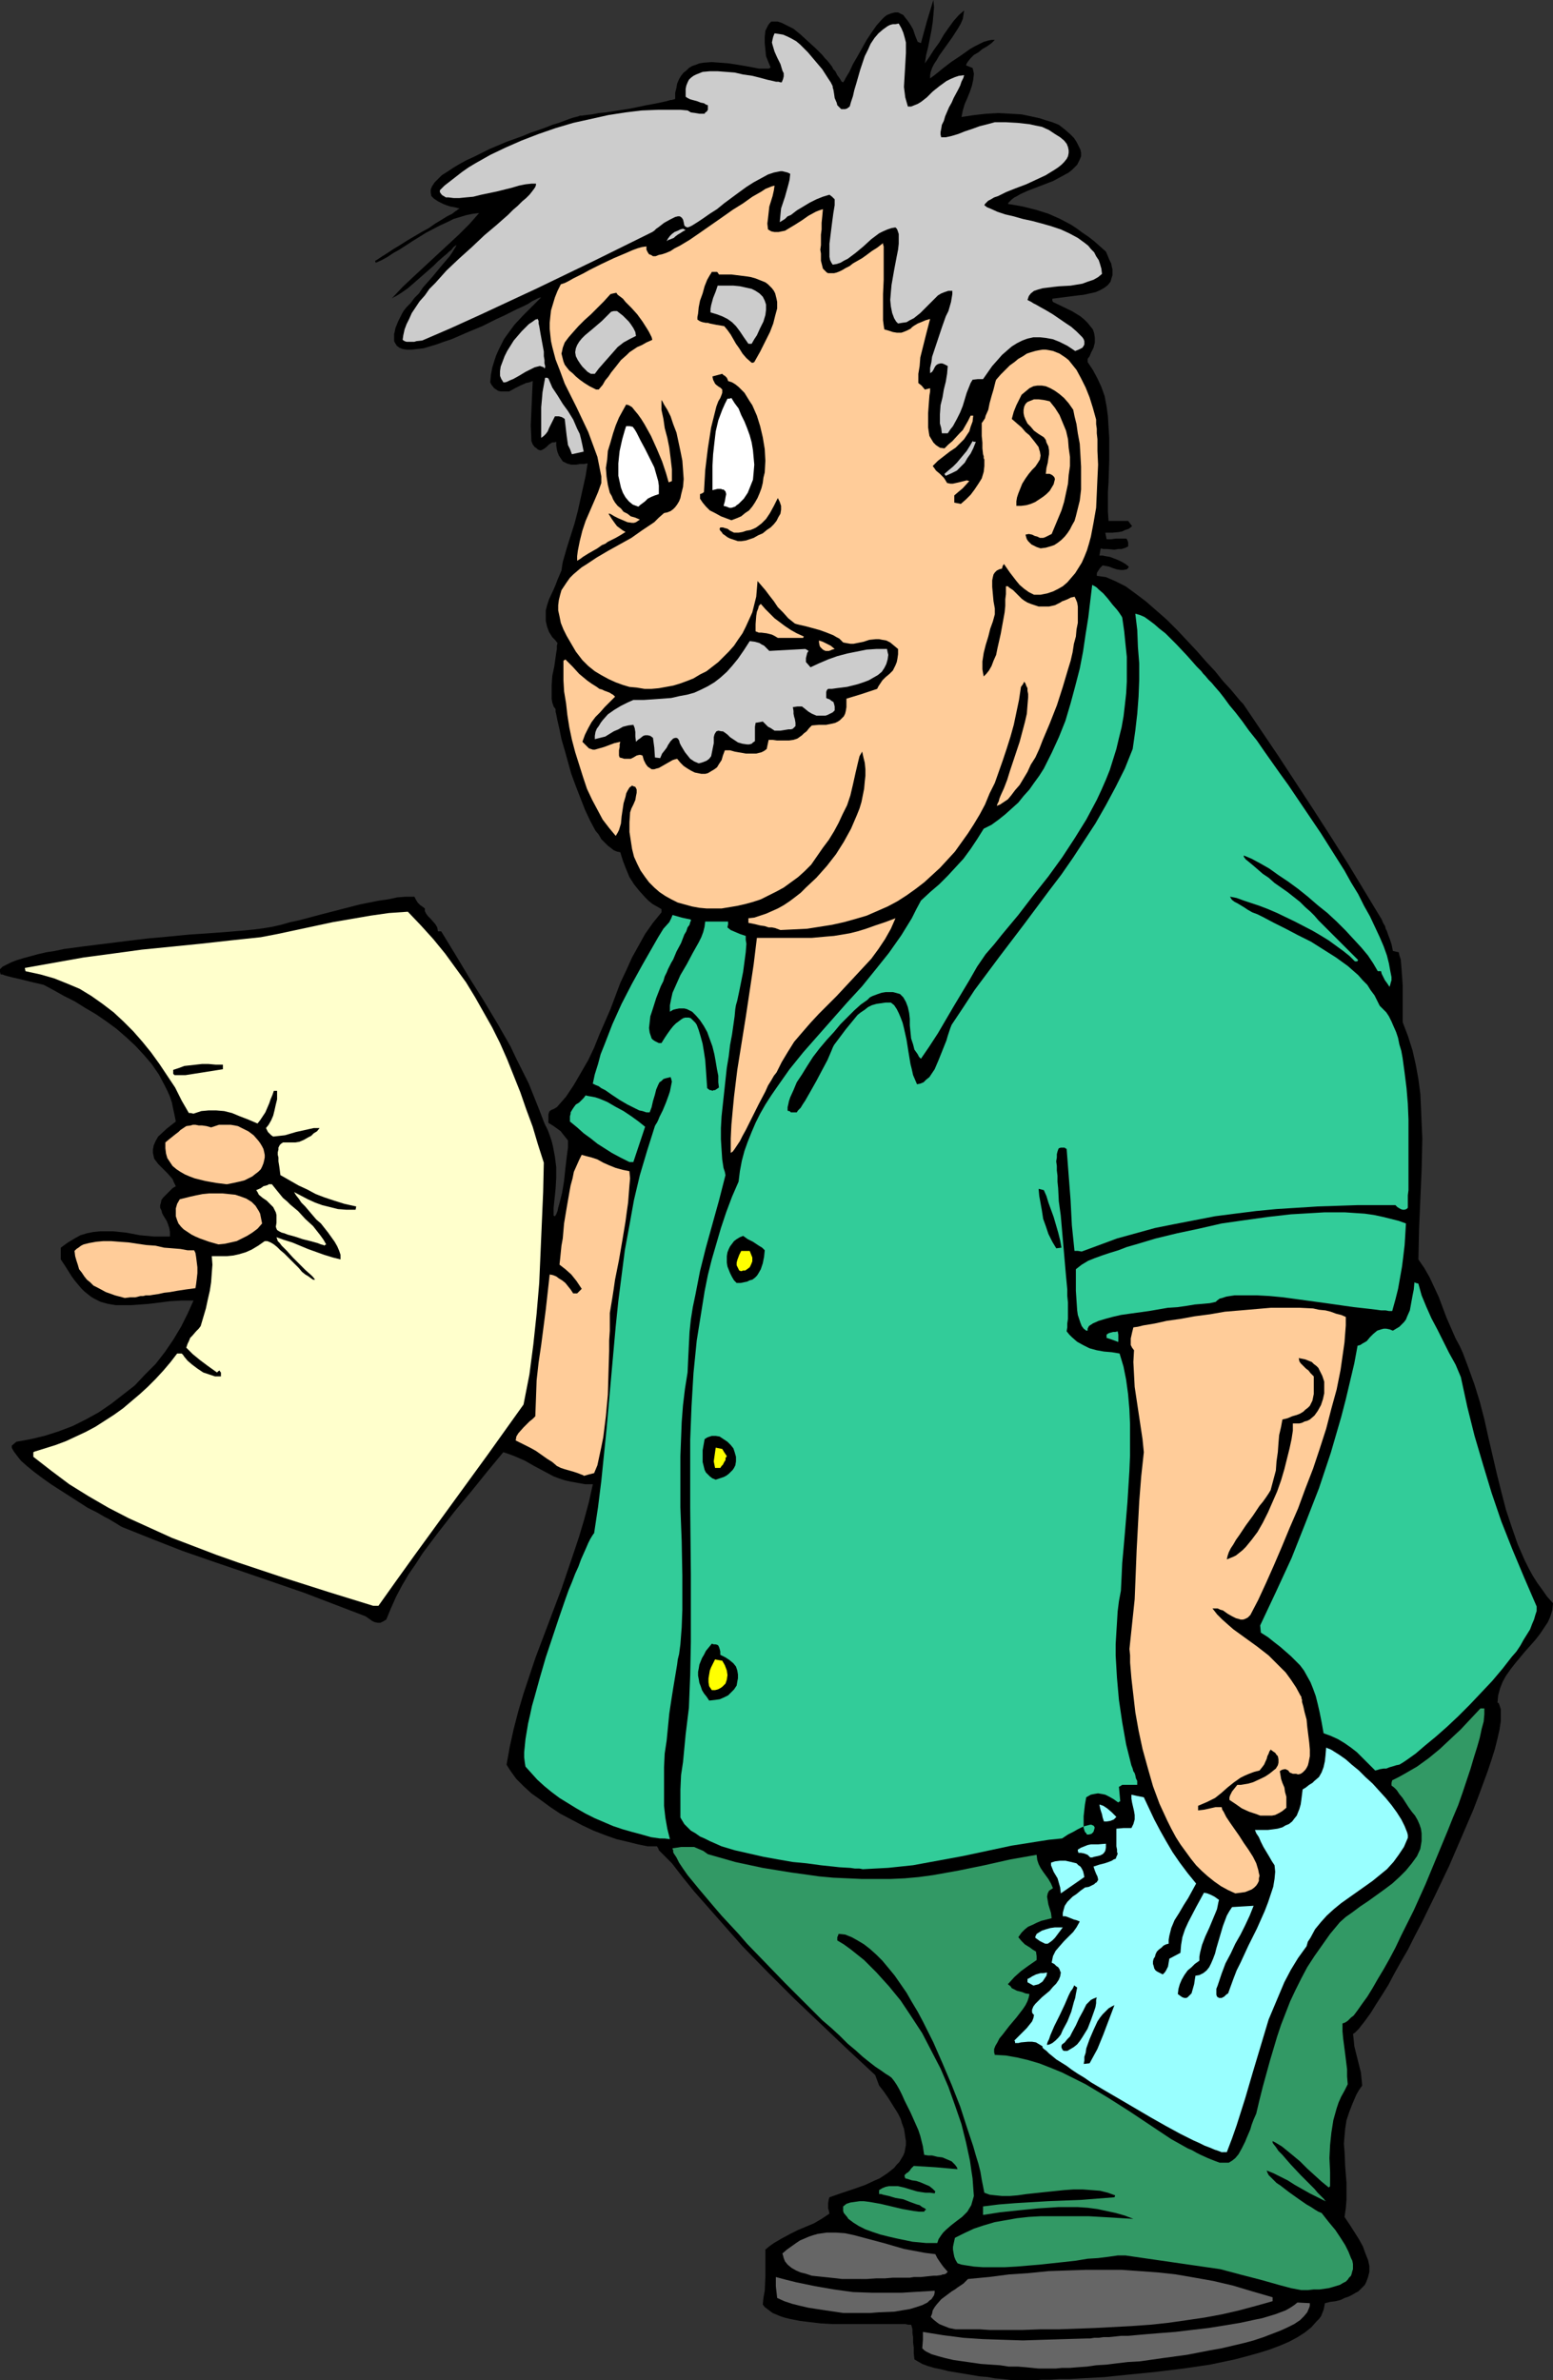 <?xml version="1.0" encoding="UTF-8" standalone="no"?>
<svg
   version="1.0"
   width="101.6mm"
   height="155.711mm"
   id="svg56"
   sodipodi:docname="Man Reading Letter.wmf"
   xmlns:inkscape="http://www.inkscape.org/namespaces/inkscape"
   xmlns:sodipodi="http://sodipodi.sourceforge.net/DTD/sodipodi-0.dtd"
   xmlns="http://www.w3.org/2000/svg"
   xmlns:svg="http://www.w3.org/2000/svg">
  <rect width="100%" height="100%" fill="#333333" stroke="none"/>
  <sodipodi:namedview
     id="namedview56"
     pagecolor="#ffffff"
     bordercolor="#000000"
     borderopacity="0.25"
     inkscape:showpageshadow="2"
     inkscape:pageopacity="0.0"
     inkscape:pagecheckerboard="0"
     inkscape:deskcolor="#d1d1d1"
     inkscape:document-units="mm" />
  <defs
     id="defs1">
    <pattern
       id="WMFhbasepattern"
       patternUnits="userSpaceOnUse"
       width="6"
       height="6"
       x="0"
       y="0" />
  </defs>
  <path
     style="fill:#000000;fill-opacity:1;fill-rule:evenodd;stroke:none"
     d="m 251.636,588.515 h -1.131 l -1.293,-0.162 -1.455,-0.162 -1.778,-0.162 -1.778,-0.323 -1.939,-0.162 -3.879,-0.646 -3.879,-0.646 -1.939,-0.485 -1.616,-0.323 -1.616,-0.485 -1.293,-0.485 -1.131,-0.646 -0.808,-0.485 -0.162,-1.454 v -1.454 l -0.162,-1.293 v -1.293 l -0.162,-0.97 v -0.97 l -0.162,-0.646 -0.162,-0.485 h -0.646 l -0.808,-0.162 h -12.121 -5.818 l -2.909,-0.162 -2.747,-0.323 -2.586,-0.323 -2.424,-0.485 -1.293,-0.323 -0.97,-0.323 -1.939,-0.808 -0.646,-0.485 -0.646,-0.485 -0.646,-0.485 -0.485,-0.646 0.162,-1.616 0.323,-1.778 0.162,-3.555 v -3.555 -3.07 l 0.97,-0.808 1.131,-0.808 1.939,-1.131 2.101,-1.131 1.939,-0.97 1.939,-0.808 1.939,-0.808 1.939,-1.131 1.939,-1.293 -0.162,-0.808 -0.162,-0.485 v -0.97 -0.323 l 0.162,-0.97 0.162,-0.485 3.232,-1.131 2.909,-0.97 2.747,-0.97 2.424,-1.131 1.131,-0.485 0.97,-0.646 0.97,-0.646 0.808,-0.646 0.808,-0.646 0.646,-0.808 0.646,-0.646 0.485,-0.808 0.485,-0.808 0.323,-0.808 L 223.838,531.15 224,530.342 v -0.97 l -0.162,-0.97 -0.162,-1.131 -0.162,-0.97 -0.485,-1.293 -0.323,-1.131 -0.646,-1.293 -0.808,-1.293 -0.808,-1.293 -0.808,-1.293 -1.131,-1.616 -1.131,-1.454 -0.485,-1.293 -0.485,-1.293 -6.788,-6.302 -6.626,-6.302 -6.626,-6.302 -6.465,-6.464 -6.303,-6.464 -5.98,-6.787 -5.98,-6.787 -2.747,-3.393 -2.747,-3.555 -1.131,-1.131 -1.131,-1.131 -0.97,-0.97 -0.162,-0.485 -0.323,-0.485 h -2.263 l -2.424,-0.485 -2.586,-0.646 -2.747,-0.646 -2.747,-0.97 -2.909,-1.131 -2.747,-1.293 -2.747,-1.454 -2.747,-1.454 -2.424,-1.616 -2.424,-1.778 -2.263,-1.616 -1.939,-1.778 -1.778,-1.778 -1.293,-1.778 -0.646,-0.97 -0.485,-0.808 0.808,-4.525 0.97,-4.363 1.131,-4.363 1.293,-4.363 1.455,-4.363 1.455,-4.363 3.232,-8.564 3.232,-8.564 2.909,-8.564 1.455,-4.363 1.293,-4.363 1.131,-4.201 0.97,-4.363 h -1.939 l -1.778,-0.323 -1.778,-0.323 -1.455,-0.323 -1.455,-0.485 -1.293,-0.485 -2.424,-1.293 -2.424,-1.293 -2.263,-1.293 -2.586,-1.131 -1.293,-0.485 -1.455,-0.485 -3.879,4.686 -4.04,5.009 -4.04,4.848 -4.04,5.171 -3.879,5.171 -1.778,2.747 -1.778,2.585 -1.616,2.747 -1.455,2.747 -1.293,2.909 -1.131,2.747 -0.808,0.485 -0.646,0.323 h -0.646 l -0.808,-0.162 -0.646,-0.323 -1.131,-0.808 -0.485,-0.323 -7.596,-2.909 -7.596,-2.909 -15.03,-5.171 -7.596,-2.585 -7.434,-2.585 -7.434,-2.909 -7.273,-2.909 -0.646,-0.323 -0.485,-0.323 -0.808,-0.485 -0.808,-0.485 -0.808,-0.485 -0.97,-0.485 -1.939,-1.131 -2.263,-1.131 -2.263,-1.454 -4.525,-2.909 -2.263,-1.454 -2.263,-1.616 -1.939,-1.454 -1.778,-1.454 -1.455,-1.293 -0.646,-0.808 -0.485,-0.646 -0.485,-0.646 -0.323,-0.485 -0.323,-0.646 v -0.485 l 1.131,-0.97 3.556,-0.646 3.394,-0.808 3.556,-1.131 3.394,-1.293 3.232,-1.616 3.232,-1.778 3.071,-2.101 2.909,-2.262 2.909,-2.262 2.586,-2.747 2.586,-2.585 2.263,-2.909 2.101,-3.07 1.939,-3.232 1.616,-3.232 1.455,-3.232 h -3.071 l -2.747,0.162 -2.586,0.323 -2.586,0.323 -2.101,0.162 -2.263,0.162 h -2.101 -1.778 l -1.939,-0.323 -1.778,-0.485 -1.616,-0.808 -0.808,-0.485 -0.808,-0.646 -0.808,-0.646 -0.808,-0.808 -0.808,-0.97 -0.808,-0.97 -0.808,-1.131 -0.808,-1.293 L 16,312.84 15.03,311.386 v -2.909 l 1.778,-1.293 1.616,-0.97 1.455,-0.808 1.616,-0.485 1.616,-0.323 1.616,-0.162 h 1.616 1.616 l 3.232,0.323 3.394,0.646 3.556,0.323 h 1.939 1.939 v -1.131 l -0.162,-0.97 -0.323,-0.97 -0.323,-0.808 -0.808,-1.293 -0.323,-0.646 -0.162,-0.646 -0.323,-0.646 v -0.646 l 0.162,-0.485 0.162,-0.808 0.485,-0.646 0.808,-0.808 0.97,-0.97 0.485,-0.485 0.808,-0.485 -0.485,-0.97 -0.323,-0.808 -1.293,-1.454 -1.131,-1.131 -1.131,-1.131 -0.485,-0.646 -0.485,-0.646 -0.162,-0.646 -0.162,-0.808 v -0.808 l 0.162,-0.97 0.485,-1.131 0.646,-1.131 2.101,-1.939 2.263,-1.778 -0.323,-1.616 -0.323,-1.454 -0.323,-1.616 -0.485,-1.454 -0.646,-1.454 -0.646,-1.293 -1.455,-2.747 -1.778,-2.585 -1.939,-2.262 -2.101,-2.262 -2.263,-2.101 -2.424,-2.101 -2.424,-1.778 -2.586,-1.778 -2.747,-1.616 -2.586,-1.616 -2.586,-1.293 -2.586,-1.454 -2.424,-1.293 -1.293,-0.323 -1.455,-0.323 -3.232,-0.808 -1.455,-0.323 -1.293,-0.323 -1.131,-0.323 -0.323,-0.162 H 0.162 L 0,240.286 v -0.646 l 0.646,-0.646 0.97,-0.485 1.293,-0.646 1.293,-0.485 1.616,-0.485 1.778,-0.485 1.778,-0.485 2.101,-0.485 2.101,-0.323 2.263,-0.485 2.424,-0.323 2.424,-0.323 5.172,-0.646 5.172,-0.646 5.333,-0.646 5.333,-0.485 5.01,-0.485 2.424,-0.162 2.424,-0.162 2.263,-0.162 2.101,-0.162 1.939,-0.162 1.939,-0.162 1.616,-0.162 1.616,-0.162 1.293,-0.162 1.131,-0.162 1.939,-0.323 2.101,-0.485 2.263,-0.646 2.263,-0.485 4.848,-1.293 5.01,-1.293 5.01,-1.293 4.848,-0.97 L 96,222.349 l 2.263,-0.485 2.101,-0.162 h 2.101 l 0.323,0.646 0.485,0.808 0.646,0.646 0.485,0.323 0.646,0.485 v 0.646 l 0.323,0.646 0.485,0.646 0.646,0.646 1.131,1.293 0.485,0.808 0.162,0.97 h 0.808 l 3.556,5.817 3.394,5.656 3.556,5.656 3.394,5.656 3.232,5.656 1.455,3.07 1.455,2.909 1.616,3.232 1.293,3.232 1.293,3.232 1.293,3.393 0.808,1.616 0.485,1.293 0.485,1.454 0.323,1.293 0.485,2.585 0.323,2.585 v 2.585 l -0.162,2.747 -0.162,1.616 -0.162,1.454 -0.162,1.616 v 1.939 0 l 0.323,0.162 0.323,-0.485 0.323,-0.808 0.162,-0.808 0.323,-1.131 0.323,-1.293 0.323,-1.293 0.485,-2.909 0.323,-3.07 0.323,-2.747 0.162,-1.293 0.162,-1.131 v -0.97 -0.808 l -0.646,-0.808 -0.646,-0.808 -0.485,-0.646 -0.646,-0.485 -1.131,-0.808 -1.293,-0.808 v -2.101 l 0.162,-0.485 0.162,-0.323 0.485,-0.323 0.485,-0.162 0.808,-0.485 2.263,-2.585 1.939,-2.909 1.778,-3.07 1.778,-3.07 1.455,-3.07 1.293,-3.232 2.747,-6.302 2.424,-6.464 1.455,-3.07 1.455,-3.232 1.616,-2.909 1.616,-2.909 1.939,-2.747 2.101,-2.585 v -0.485 -0.323 l -1.131,-0.646 -1.131,-0.646 -0.97,-0.808 -0.808,-0.808 -1.455,-1.616 -1.293,-1.616 -1.131,-1.778 -0.808,-1.939 -0.808,-2.101 -0.646,-2.101 -0.808,-0.162 -0.808,-0.323 -0.808,-0.646 -0.646,-0.485 -0.808,-0.808 -0.808,-0.808 -0.646,-1.131 -0.808,-0.97 -1.293,-2.424 -1.293,-2.747 -1.131,-2.909 -1.131,-2.909 -1.131,-3.07 -0.808,-2.909 -0.808,-2.909 -0.808,-2.747 -0.485,-2.424 -0.485,-2.101 -0.162,-0.808 -0.162,-0.808 -0.162,-0.646 v -0.646 l -0.485,-0.646 -0.323,-0.97 -0.162,-0.97 v -0.97 -2.262 l 0.162,-2.424 0.485,-2.262 0.323,-2.262 0.162,-1.131 0.162,-0.97 v -0.808 l 0.162,-0.646 -0.646,-0.808 -0.646,-0.646 -0.808,-1.293 -0.485,-1.293 -0.323,-1.454 v -1.293 -1.293 l 0.323,-1.293 0.485,-1.454 1.131,-2.424 0.485,-1.131 0.485,-1.293 0.485,-1.131 0.485,-1.131 0.162,-1.131 0.162,-0.97 0.97,-3.393 0.97,-3.07 0.97,-3.07 0.808,-3.07 1.293,-5.817 0.646,-2.909 0.485,-3.07 -0.97,0.162 h -0.97 l -0.808,0.162 h -0.646 -0.646 l -0.646,-0.162 -0.485,-0.162 -0.97,-0.485 -0.323,-0.485 -0.323,-0.485 -0.323,-0.485 -0.323,-0.808 -0.162,-0.646 -0.162,-0.97 v -0.97 l -0.485,0.162 h -0.485 l -0.808,0.485 -0.646,0.646 -0.646,0.485 -0.646,0.323 h -0.323 l -0.485,-0.162 -0.323,-0.323 -0.485,-0.323 -0.485,-0.646 -0.323,-0.808 -0.162,-3.878 0.162,-3.717 0.162,-3.717 0.162,-3.555 -0.808,0.323 -0.808,0.162 -1.455,0.646 -1.293,0.646 -1.455,0.808 h -1.131 -0.97 l -0.646,-0.162 -0.485,-0.323 -0.485,-0.323 -0.646,-0.808 -0.323,-0.646 0.162,-1.778 0.323,-1.778 0.485,-1.616 0.485,-1.454 0.646,-1.454 0.646,-1.293 0.646,-1.293 0.808,-1.131 1.778,-2.424 2.101,-2.262 2.263,-2.262 2.424,-2.424 -0.162,0.162 -0.646,0.162 -0.646,0.323 -0.97,0.485 -0.97,0.646 -1.293,0.646 -1.455,0.646 -1.616,0.808 -1.616,0.808 -1.778,0.808 -3.556,1.778 -3.879,1.616 -3.717,1.616 -1.939,0.646 -1.778,0.646 -1.616,0.485 -1.616,0.485 -1.455,0.162 -1.455,0.162 h -1.293 L 99.556,86.29 98.747,85.966 98.101,85.482 97.616,84.674 97.455,84.351 v -0.646 -0.485 -0.646 l 0.162,-0.646 0.162,-0.808 0.323,-0.808 0.323,-0.808 0.485,-0.97 0.485,-0.97 0.485,-0.808 0.646,-0.808 0.97,-0.97 0.97,-1.293 1.131,-1.131 0.97,-1.454 2.424,-2.747 2.263,-2.747 0.97,-1.131 0.97,-1.131 0.646,-0.97 0.485,-0.808 0.323,-0.485 0.162,-0.323 v -0.162 l -0.646,0.485 -0.646,0.808 -0.485,0.323 -0.485,0.485 -0.97,0.808 -1.293,1.131 -1.131,1.131 -2.586,2.262 -2.586,2.262 -1.131,0.97 -1.131,0.808 -0.97,0.646 -0.808,0.485 -0.646,0.323 -0.162,0.162 h -0.162 l 2.586,-2.747 2.747,-2.585 11.152,-10.342 2.586,-2.585 2.424,-2.747 -1.455,0.162 -1.616,0.323 -1.616,0.485 -1.616,0.485 -1.616,0.808 -1.778,0.808 -3.394,1.778 -3.394,2.101 -3.232,2.101 -1.455,0.808 -1.455,0.97 -1.455,0.808 -1.455,0.646 -0.162,-0.323 v -0.162 l 0.323,-0.162 0.485,-0.323 0.97,-0.646 1.293,-0.808 1.455,-0.97 1.616,-0.97 1.778,-1.131 3.556,-2.101 1.778,-0.97 1.616,-1.131 1.616,-0.97 1.293,-0.808 1.293,-0.646 0.808,-0.646 0.323,-0.162 0.323,-0.323 h 0.162 l 0.162,-0.162 -1.293,-0.323 -0.97,-0.162 -0.97,-0.323 -0.808,-0.323 -0.646,-0.323 -0.646,-0.323 -0.485,-0.323 -0.485,-0.323 -0.323,-0.323 -0.323,-0.323 -0.162,-0.808 v -0.808 l 0.323,-0.808 0.646,-0.97 0.808,-0.808 0.97,-0.97 1.293,-0.808 1.455,-0.97 1.616,-0.97 1.778,-0.97 1.778,-0.808 3.879,-1.939 4.202,-1.778 4.04,-1.454 1.939,-0.808 1.939,-0.646 1.778,-0.646 1.616,-0.646 1.616,-0.485 1.293,-0.485 1.293,-0.485 0.97,-0.323 0.646,-0.162 0.646,-0.162 0.323,-0.162 h 0.485 l 1.131,-0.162 1.455,-0.162 1.616,-0.323 1.778,-0.162 2.101,-0.323 4.04,-0.646 3.879,-0.808 1.778,-0.323 1.616,-0.323 1.455,-0.323 1.131,-0.323 h 0.323 l 0.485,-0.162 h 0.162 l 0.162,-0.162 v -1.454 l 0.323,-1.293 0.162,-0.97 0.485,-1.131 0.485,-0.808 0.646,-0.808 0.646,-0.485 0.646,-0.646 0.808,-0.485 0.97,-0.323 0.808,-0.323 0.97,-0.162 2.101,-0.162 2.101,0.162 2.101,0.162 2.101,0.323 1.939,0.323 1.778,0.323 1.616,0.323 h 0.808 0.646 0.485 0.485 l 0.323,-0.162 0.162,-0.162 -0.485,-1.131 -0.646,-1.616 -0.162,-1.616 -0.162,-1.616 V 9.049 l 0.162,-1.454 0.323,-0.646 0.323,-0.646 0.323,-0.485 0.485,-0.485 h 0.808 0.808 l 0.97,0.323 0.97,0.485 0.97,0.485 0.97,0.485 1.778,1.454 1.939,1.778 1.778,1.616 1.616,1.616 0.646,0.808 0.646,0.646 0.646,0.808 0.485,0.646 0.323,0.646 0.485,0.485 0.485,0.97 0.485,0.646 0.323,0.485 0.162,0.323 0.162,0.162 0.323,0.162 0.323,-0.485 0.323,-0.646 0.485,-0.808 0.485,-0.808 0.808,-1.778 1.131,-1.939 2.263,-4.04 1.293,-1.939 1.131,-1.616 1.293,-1.454 0.646,-0.646 0.646,-0.485 0.808,-0.323 0.485,-0.162 0.646,-0.162 h 0.808 l 0.646,0.323 0.646,0.323 0.485,0.646 0.646,0.808 0.646,0.97 0.646,1.131 0.485,1.454 0.646,1.616 0.808,0.323 1.455,-5.333 L 230.788,0 l 0.162,1.778 -0.162,1.939 -0.162,1.778 -0.323,2.101 -0.808,4.04 -0.485,1.939 -0.323,2.101 1.131,-1.616 1.131,-1.778 1.293,-1.778 1.131,-1.939 1.131,-1.616 1.293,-1.778 1.293,-1.454 1.293,-1.131 -0.162,1.131 -0.162,0.97 -0.485,1.131 -0.646,1.131 -1.455,2.262 -1.616,2.262 -1.616,2.262 -0.646,1.131 -0.646,0.97 -0.485,0.97 -0.323,0.97 -0.162,0.808 v 0.808 l 0.646,-0.485 0.646,-0.485 0.808,-0.646 0.97,-0.808 2.101,-1.616 2.424,-1.616 2.263,-1.616 1.131,-0.646 1.293,-0.646 0.97,-0.485 1.131,-0.323 0.808,-0.162 h 0.808 l -0.808,0.808 -1.131,0.808 -1.131,0.646 -0.97,0.808 -1.131,0.646 -0.808,0.808 -0.646,0.808 -0.323,0.485 -0.162,0.485 1.616,0.646 0.162,0.646 0.162,0.808 -0.162,1.454 -0.323,1.454 -0.485,1.454 -0.646,1.616 -0.646,1.454 -0.485,1.616 -0.323,1.616 3.232,-0.485 2.909,-0.323 2.909,-0.162 3.071,0.162 2.747,0.162 3.071,0.646 1.455,0.323 1.455,0.485 1.616,0.485 1.616,0.646 1.455,1.131 1.293,1.131 0.97,0.97 0.646,0.97 0.485,0.97 0.485,0.97 0.162,0.808 v 0.808 l -0.323,0.808 -0.323,0.646 -0.323,0.646 -0.646,0.646 -0.646,0.646 -0.808,0.646 -1.778,0.97 -2.101,1.131 -2.101,0.808 -2.101,0.808 -2.101,0.808 -1.778,0.808 -0.808,0.485 -0.646,0.323 -0.646,0.485 -0.323,0.323 -0.485,0.485 -0.162,0.323 1.939,0.323 1.778,0.323 3.232,0.808 3.071,0.97 2.909,1.293 2.747,1.454 1.455,0.97 1.293,0.97 1.455,0.97 1.455,1.131 1.455,1.293 1.455,1.293 0.485,1.131 0.323,0.808 0.485,0.97 0.162,0.808 0.162,0.646 v 0.808 0.646 l -0.162,0.485 -0.323,1.131 -0.646,0.808 -0.808,0.646 -1.131,0.646 -1.131,0.485 -1.455,0.323 -1.455,0.323 -1.455,0.162 -6.303,0.808 v 0.485 l 0.162,0.323 4.687,2.262 2.101,1.293 0.97,0.808 0.808,0.808 0.646,0.808 0.646,0.808 0.323,0.97 0.162,1.131 v 1.131 l -0.323,1.293 -0.646,1.293 -0.323,0.808 -0.485,0.646 v 0.808 l 0.646,0.97 0.646,0.97 1.131,2.101 0.97,2.101 0.808,2.262 0.485,2.585 0.323,2.424 0.162,2.747 0.162,2.585 v 5.494 l -0.162,5.332 -0.162,2.585 v 4.848 l 0.162,2.262 h 4.848 l 0.97,1.293 -0.808,0.646 -0.97,0.323 -0.646,0.323 -0.808,0.162 -1.616,0.162 h -1.778 l 0.162,0.808 0.162,0.808 h 1.131 l 1.131,-0.162 h 1.131 1.293 0.162 l 0.162,0.162 0.162,0.323 0.162,0.485 v 0.485 0.485 l -0.646,0.323 -0.97,0.323 h -0.808 l -0.97,0.162 -1.939,-0.162 h -0.808 l -0.646,-0.162 -0.162,0.808 -0.162,0.97 h 0.808 l 0.808,0.162 0.97,0.162 2.101,0.808 0.97,0.485 0.808,0.485 0.808,0.646 -0.162,0.323 -0.323,0.323 -0.808,0.162 h -0.808 l -0.97,-0.162 -0.97,-0.323 -0.808,-0.323 -0.808,-0.162 -0.808,-0.162 -0.323,0.323 -0.323,0.323 -0.323,0.485 -0.323,0.485 -0.162,0.323 v 0.646 l 1.131,0.162 1.131,0.162 1.131,0.485 1.131,0.485 1.293,0.646 1.293,0.646 2.424,1.778 2.586,1.939 2.586,2.262 2.586,2.262 2.586,2.585 2.424,2.585 2.424,2.585 2.263,2.585 2.263,2.424 1.939,2.424 1.939,2.101 0.808,0.97 0.808,0.97 0.808,0.97 0.646,0.646 8.727,12.927 8.566,13.089 4.364,6.787 4.202,6.625 4.202,6.948 4.202,6.948 0.323,0.808 0.485,0.808 0.162,0.646 0.323,0.646 0.323,0.97 0.323,0.808 0.485,1.454 0.162,0.808 0.162,0.808 1.455,0.323 0.162,0.808 0.323,0.97 0.162,1.939 0.162,2.101 0.162,2.424 v 6.948 2.101 l 1.293,3.393 1.131,3.555 0.808,3.555 0.646,3.555 0.485,3.717 0.162,3.555 0.162,3.717 0.162,3.717 -0.162,7.433 -0.323,7.433 -0.323,7.595 -0.162,7.433 1.455,2.101 1.293,2.262 1.131,2.424 1.131,2.424 1.939,5.171 2.263,5.171 0.97,1.778 0.808,1.778 1.455,3.878 1.455,4.04 1.293,4.201 1.131,4.363 0.97,4.363 2.101,9.049 1.131,4.525 1.131,4.363 1.455,4.363 1.455,4.201 1.778,4.04 0.97,1.939 0.97,1.778 1.131,1.778 1.293,1.778 1.131,1.616 1.455,1.616 -0.162,1.616 -0.485,1.616 -0.646,1.454 -0.97,1.454 -0.97,1.454 -1.131,1.454 -2.586,2.909 -2.424,2.909 -1.131,1.454 -1.131,1.616 -0.808,1.454 -0.646,1.616 -0.485,1.778 -0.162,1.778 0.323,0.162 0.162,0.485 0.162,0.485 0.162,0.485 v 0.646 1.616 0.808 l -0.162,0.97 -0.162,1.131 -0.485,2.101 -0.646,2.585 -0.808,2.585 -0.97,2.909 -1.131,3.07 -1.131,3.07 -1.293,3.393 -1.455,3.393 -1.455,3.393 -3.071,7.11 -3.394,7.11 -3.394,6.948 -1.778,3.393 -1.616,3.232 -1.778,3.07 -1.616,2.909 -1.455,2.747 -1.616,2.585 -1.455,2.262 -1.293,2.101 -1.293,1.778 -0.485,0.646 -0.646,0.808 -0.485,0.646 -0.485,0.485 -0.485,0.485 -0.485,0.323 0.162,1.454 0.162,1.616 0.808,3.232 0.808,3.232 0.162,1.616 0.162,1.616 -0.808,1.131 -0.646,1.131 -0.97,2.262 -0.808,2.101 -0.646,1.939 -0.323,2.101 -0.162,1.778 -0.162,1.939 0.162,1.939 0.162,3.717 0.323,4.04 v 4.04 l -0.162,2.101 -0.323,2.262 1.293,1.939 1.131,1.778 1.131,1.778 0.97,1.778 0.646,1.778 0.646,1.616 0.323,1.454 v 1.454 l -0.323,1.293 -0.485,1.293 -0.323,0.646 -0.485,0.485 -0.485,0.485 -0.646,0.646 -0.646,0.323 -0.808,0.485 -0.97,0.485 -0.97,0.323 -0.97,0.485 -1.293,0.323 -1.293,0.162 -1.293,0.323 -0.162,0.808 -0.162,0.808 -0.323,0.808 -0.323,0.808 -0.485,0.646 -0.646,0.646 -1.293,1.454 -1.616,1.293 -1.778,1.131 -2.101,1.131 -2.263,0.97 -2.586,0.97 -2.586,0.808 -2.909,0.808 -3.071,0.808 -3.071,0.646 -3.071,0.646 -6.626,0.97 -6.626,0.808 -6.465,0.646 -3.232,0.323 -3.071,0.323 -2.909,0.162 -2.909,0.162 -2.747,0.162 h -2.586 l -2.263,0.162 h -2.101 l -1.939,0.162 h -1.616 -1.455 z"
     id="path1" />
  <path
     style="fill:#666666;fill-opacity:1;fill-rule:evenodd;stroke:none"
     d="m 257.939,585.606 h -1.131 l -1.616,-0.162 -1.616,-0.162 -1.939,-0.162 h -2.263 l -2.101,-0.323 -4.687,-0.323 -4.525,-0.646 -2.263,-0.323 -2.101,-0.485 -1.778,-0.485 -1.616,-0.485 -1.293,-0.646 -0.485,-0.323 -0.485,-0.485 0.162,-2.101 v -1.939 l 5.01,0.808 5.01,0.646 4.848,0.323 4.848,0.162 5.01,0.162 5.01,-0.162 5.333,-0.162 5.495,-0.162 h 0.808 l 0.97,-0.162 h 1.131 l 1.131,-0.162 h 1.293 l 1.616,-0.162 1.455,-0.162 h 1.778 l 3.556,-0.323 3.879,-0.323 4.202,-0.323 4.04,-0.485 4.202,-0.485 4.04,-0.646 3.879,-0.646 3.717,-0.808 1.616,-0.323 1.616,-0.485 1.616,-0.485 1.293,-0.485 1.293,-0.485 1.131,-0.646 0.97,-0.646 0.808,-0.646 3.071,0.162 v 0.646 l -0.162,0.485 -0.485,1.131 -0.808,0.97 -0.97,0.97 -1.455,0.97 -1.616,0.808 -1.778,0.808 -2.101,0.808 -2.101,0.808 -2.424,0.808 -2.424,0.646 -2.747,0.646 -2.747,0.646 -2.747,0.485 -5.818,1.131 -5.98,0.808 -5.657,0.808 -2.909,0.162 -2.747,0.323 -2.586,0.323 -2.586,0.162 -2.263,0.323 -2.263,0.162 -1.939,0.162 h -1.939 l -1.616,0.162 h -1.293 -0.97 z"
     id="path2" />
  <path
     style="fill:#666666;fill-opacity:1;fill-rule:evenodd;stroke:none"
     d="m 244.687,576.072 -2.424,-0.162 h -4.04 -1.939 l -1.616,-0.323 -1.616,-0.646 -0.808,-0.323 -0.646,-0.485 -0.808,-0.646 -0.646,-0.646 0.323,-0.808 0.162,-0.808 0.485,-0.808 0.485,-0.646 1.131,-1.293 1.293,-0.97 1.293,-0.97 0.808,-0.485 0.646,-0.485 1.455,-0.97 1.131,-1.131 5.172,-0.485 5.01,-0.646 4.848,-0.323 4.848,-0.485 4.525,-0.162 4.687,-0.162 h 4.364 4.525 l 4.525,0.323 4.525,0.323 4.364,0.485 4.687,0.808 4.525,0.808 4.848,1.131 4.848,1.454 5.01,1.454 v 0.97 l -4.04,1.131 -4.202,1.131 -4.202,0.97 -4.364,0.808 -4.364,0.646 -4.525,0.646 -4.525,0.485 -4.525,0.323 -9.212,0.485 -8.889,0.323 h -4.525 l -4.364,0.162 z"
     id="path3" />
  <path
     style="fill:#666666;fill-opacity:1;fill-rule:evenodd;stroke:none"
     d="m 208.485,571.871 -4.364,-0.646 -2.101,-0.323 -2.101,-0.323 -2.101,-0.485 -1.939,-0.485 -1.939,-0.646 -1.778,-0.808 -0.162,-1.454 -0.162,-1.454 v -2.262 l 2.424,0.646 2.586,0.646 4.687,0.97 4.687,0.808 4.687,0.646 4.687,0.162 h 4.848 2.586 l 2.586,-0.162 2.747,-0.162 2.747,-0.162 v 0.485 l -0.162,0.646 -0.323,0.485 -0.323,0.485 -0.485,0.323 -0.485,0.485 -1.293,0.646 -1.455,0.485 -1.616,0.485 -1.939,0.323 -1.939,0.323 -3.879,0.162 -1.939,0.162 h -1.778 -1.616 z"
     id="path4" />
  <path
     style="fill:#329965;fill-opacity:1;fill-rule:evenodd;stroke:none"
     d="m 321.778,566.215 -2.586,-0.485 -2.424,-0.646 -5.172,-1.454 -5.01,-1.293 -4.848,-1.293 -23.434,-3.393 h -1.939 l -2.263,0.323 -2.586,0.323 -2.586,0.162 -2.909,0.485 -2.909,0.323 -5.98,0.646 -5.818,0.485 -2.909,0.162 h -2.747 -2.586 l -2.263,-0.162 -2.101,-0.323 -0.97,-0.162 -0.97,-0.323 -0.485,-0.808 -0.323,-0.808 -0.162,-0.808 -0.162,-0.97 v -0.646 l 0.162,-0.808 0.323,-1.454 2.263,-1.131 2.424,-1.131 2.424,-0.808 2.747,-0.808 2.747,-0.485 2.747,-0.485 2.909,-0.323 2.909,-0.162 h 5.98 5.98 l 5.657,0.323 2.586,0.162 2.747,0.162 -2.101,-0.808 -2.263,-0.646 -2.263,-0.485 -2.263,-0.485 -2.424,-0.323 -2.424,-0.162 h -2.424 -2.424 l -5.01,0.323 -4.848,0.485 -4.525,0.485 -2.101,0.323 -2.101,0.323 v -2.101 l 3.879,-0.485 4.04,-0.323 8.081,-0.485 8.242,-0.323 4.04,-0.323 4.202,-0.323 0.162,-0.323 v -0.162 L 273.939,542.138 272,541.653 l -2.101,-0.162 -2.101,-0.162 h -2.424 l -2.263,0.162 -4.687,0.485 -4.525,0.485 -2.263,0.323 -1.939,0.162 h -1.939 l -1.616,-0.162 -1.455,-0.162 -1.293,-0.485 -0.323,-1.616 -0.323,-1.616 -0.323,-1.939 -0.485,-1.939 -0.646,-2.101 -0.646,-2.262 -0.808,-2.424 -0.808,-2.424 -1.616,-5.009 -2.101,-5.332 -2.263,-5.333 -2.263,-5.171 -2.586,-5.171 -1.293,-2.424 -1.455,-2.424 -1.293,-2.262 -1.455,-2.101 -1.455,-2.101 -1.455,-1.778 -1.616,-1.939 -1.455,-1.454 -1.616,-1.454 -1.455,-1.131 -1.616,-0.97 -1.455,-0.808 -1.616,-0.646 -1.616,-0.162 -0.162,0.485 -0.162,0.323 v 0.323 0.485 l 1.616,0.97 1.778,1.293 1.616,1.293 1.616,1.293 3.071,3.07 1.455,1.616 1.616,1.778 2.909,3.555 2.586,3.878 2.747,4.201 2.263,4.363 2.263,4.363 1.939,4.525 1.616,4.525 1.616,4.686 1.131,4.525 0.97,4.525 0.323,2.262 0.323,2.101 0.162,2.262 0.162,2.101 -0.323,1.131 -0.323,1.131 -0.485,0.808 -0.485,0.808 -0.646,0.646 -0.646,0.646 -1.293,0.97 -1.455,1.131 -1.293,1.131 -0.646,0.646 -0.485,0.646 -0.646,0.97 -0.323,0.97 h -1.293 -1.455 l -1.616,-0.162 -1.778,-0.162 -3.879,-0.808 -2.101,-0.485 -1.939,-0.485 -1.939,-0.646 -1.778,-0.646 -1.616,-0.808 -1.293,-0.808 -1.293,-0.97 -0.323,-0.485 -0.808,-0.97 -0.162,-0.485 v -0.646 -0.485 l 0.808,-0.646 0.97,-0.323 1.131,-0.162 1.131,-0.162 h 1.131 l 1.293,0.162 2.747,0.485 2.747,0.646 2.747,0.646 2.747,0.485 1.293,0.162 h 1.293 l 0.162,-0.323 0.323,-0.162 -0.323,-0.323 -0.646,-0.323 -0.646,-0.485 -0.646,-0.162 -1.778,-0.646 -1.616,-0.646 -1.939,-0.323 -1.616,-0.485 -1.455,-0.323 -0.485,-0.162 h -0.485 v -0.97 l 0.808,-0.485 0.808,-0.323 0.808,-0.162 h 0.808 1.455 l 1.455,0.323 1.616,0.485 1.616,0.485 0.97,0.162 1.131,0.162 h 1.131 l 1.131,0.162 0.162,-0.485 -0.646,-0.646 -0.808,-0.646 -1.131,-0.485 -1.131,-0.485 -0.97,-0.323 -1.131,-0.162 -0.97,-0.323 -0.646,-0.162 -0.162,-0.485 v -0.323 l 0.485,-0.485 0.323,-0.162 0.485,-0.485 0.323,-0.485 0.323,-0.323 0.323,-0.323 5.333,0.323 5.495,0.485 -0.162,-0.485 -0.485,-0.646 -0.323,-0.323 -0.485,-0.485 -1.131,-0.485 -1.131,-0.485 -1.293,-0.162 -1.293,-0.323 h -0.97 l -0.97,-0.162 -0.162,-0.97 -0.162,-1.131 -0.323,-1.293 -0.323,-1.293 -0.485,-1.454 -0.646,-1.454 -1.293,-2.909 -1.455,-2.909 -0.646,-1.454 -0.646,-1.293 -0.646,-1.131 -0.646,-0.97 -0.646,-0.808 -0.646,-0.485 -0.808,-0.485 -1.131,-0.808 -1.455,-0.97 -1.455,-1.131 -1.616,-1.293 -1.778,-1.616 -1.939,-1.616 -1.939,-1.939 -2.101,-1.939 -2.263,-1.939 -2.263,-2.262 -2.263,-2.262 -4.687,-4.686 -4.687,-4.848 -4.687,-4.848 -2.101,-2.424 -2.101,-2.262 -2.101,-2.262 -1.939,-2.262 -1.778,-2.101 -1.778,-2.101 -1.455,-1.778 -1.455,-1.778 -1.131,-1.616 -0.97,-1.454 -0.646,-1.293 -0.646,-0.97 -0.162,-0.323 v -0.485 l -0.162,-0.323 v -0.162 l 1.131,-0.162 0.97,-0.162 h 1.131 1.131 0.97 l 1.131,0.485 1.131,0.485 1.131,0.808 6.788,1.939 6.788,1.454 6.949,1.131 3.556,0.485 3.394,0.485 3.556,0.323 3.556,0.162 3.556,0.162 h 3.394 3.556 l 3.556,-0.162 3.556,-0.323 3.556,-0.485 6.303,-1.131 6.303,-1.293 6.465,-1.454 6.465,-1.131 0.162,1.293 0.323,0.97 0.485,0.97 0.646,0.97 1.293,1.778 0.646,1.131 0.485,1.131 -0.485,0.323 -0.485,0.323 -0.162,0.323 -0.162,0.323 -0.162,0.808 0.162,0.97 0.162,0.97 0.646,2.101 0.162,1.293 -1.293,0.323 -1.293,0.323 -1.131,0.485 -0.97,0.485 -1.131,0.485 -0.808,0.646 -0.808,0.808 -0.808,1.131 0.808,0.97 0.808,0.808 1.293,0.808 0.646,0.485 0.808,0.485 0.162,1.131 v 0.97 l -2.101,1.454 -1.778,1.293 -1.616,1.454 -1.616,1.778 0.646,0.485 0.323,0.485 1.293,0.646 0.646,0.162 0.646,0.162 0.808,0.323 0.97,0.162 -0.162,0.808 -0.323,0.97 -0.485,0.97 -0.646,0.97 -1.616,2.101 -1.778,2.101 -1.616,2.101 -0.808,0.97 -0.485,0.97 -0.485,0.808 -0.323,0.808 v 0.808 l 0.162,0.646 2.747,0.162 2.747,0.485 2.747,0.646 2.747,0.808 2.909,1.131 2.747,1.131 2.909,1.454 2.909,1.454 5.657,3.393 5.333,3.393 5.333,3.555 2.424,1.616 2.424,1.616 1.455,0.808 2.586,1.454 1.131,0.485 1.131,0.646 0.97,0.485 1.778,0.808 1.616,0.646 1.293,0.485 h 1.131 1.131 l 0.808,-0.485 0.808,-0.646 0.808,-0.97 0.808,-1.454 0.808,-1.616 0.323,-0.808 0.485,-1.131 0.485,-1.131 0.323,-1.131 0.485,-1.293 0.646,-1.454 0.808,-3.393 0.808,-3.232 1.778,-6.464 1.778,-5.979 0.97,-2.909 1.131,-2.909 1.131,-2.909 1.293,-2.747 1.455,-2.909 1.455,-2.747 1.778,-2.747 1.939,-2.747 1.939,-2.747 2.424,-2.909 1.455,-1.293 1.616,-1.131 1.939,-1.454 1.939,-1.293 4.04,-2.909 1.939,-1.454 1.778,-1.616 1.616,-1.616 1.455,-1.778 1.293,-1.778 0.808,-1.778 0.162,-0.97 0.162,-0.97 v -0.97 -0.97 l -0.162,-1.131 -0.323,-0.97 -0.485,-1.131 -0.646,-1.131 -0.808,-0.97 -0.808,-1.131 -1.455,-2.262 -0.808,-0.97 -0.646,-0.97 -0.646,-0.646 -0.646,-0.485 v -0.646 l 0.162,-0.646 1.616,-0.808 1.455,-0.808 3.071,-1.778 2.909,-2.101 2.747,-2.262 2.586,-2.424 2.586,-2.424 4.848,-5.171 h 0.97 v 1.454 l -0.162,1.778 -0.485,1.778 -0.485,2.262 -0.646,2.262 -0.808,2.585 -0.808,2.747 -0.97,2.909 -0.97,2.909 -1.131,3.232 -1.293,3.07 -1.293,3.232 -2.747,6.625 -2.747,6.625 -2.909,6.464 -1.616,3.232 -1.455,2.909 -1.455,3.07 -1.455,2.747 -1.455,2.585 -1.455,2.424 -1.293,2.262 -1.293,2.101 -1.293,1.778 -1.131,1.616 -0.97,1.293 -0.646,0.485 -0.485,0.485 -0.323,0.323 -0.485,0.323 -0.323,0.162 -0.485,0.162 v 1.939 l 0.162,1.778 0.485,3.717 0.485,3.878 v 1.778 l 0.162,1.939 -0.808,1.616 -0.808,1.454 -0.646,1.454 -0.485,1.454 -0.808,2.909 -0.485,3.07 -0.323,3.07 -0.162,3.232 0.162,3.393 v 3.555 l -0.323,0.323 -1.778,-1.454 -1.778,-1.616 -1.778,-1.616 -1.778,-1.778 -1.939,-1.616 -1.778,-1.454 -0.808,-0.646 -0.808,-0.485 -0.808,-0.485 -0.646,-0.323 v 0.323 l 0.162,0.323 0.646,0.808 0.646,0.97 0.97,0.97 0.97,1.131 1.131,1.293 2.424,2.585 2.263,2.262 1.131,1.131 0.808,0.97 0.808,0.808 0.646,0.646 0.162,0.162 0.162,0.323 h 0.162 v 0.162 l -1.939,-0.97 -1.939,-0.97 -3.717,-2.101 -1.778,-1.131 -1.939,-0.97 -1.616,-0.808 -1.616,-0.646 0.162,0.485 0.323,0.646 0.485,0.485 0.646,0.646 0.808,0.808 0.97,0.646 2.101,1.616 2.263,1.616 2.101,1.454 1.131,0.646 0.97,0.646 0.808,0.485 0.808,0.323 1.778,2.262 1.616,1.939 1.293,1.939 1.131,1.778 0.808,1.616 0.646,1.616 0.323,0.646 0.162,0.808 v 0.646 0.646 l -0.162,0.485 -0.162,0.646 -0.162,0.485 -0.485,0.485 -0.323,0.485 -0.485,0.485 -0.646,0.323 -0.808,0.485 -1.616,0.485 -1.131,0.323 -1.131,0.162 -1.131,0.162 h -1.455 l -1.455,0.162 z"
     id="path5" />
  <path
     style="fill:#666666;fill-opacity:1;fill-rule:evenodd;stroke:none"
     d="m 211.556,563.468 h -0.97 -1.131 -1.293 l -1.293,-0.162 -3.071,-0.323 -3.071,-0.323 -1.455,-0.485 -1.293,-0.323 -1.131,-0.485 -1.131,-0.646 -0.97,-0.808 -0.646,-0.808 -0.323,-0.808 -0.162,-0.646 -0.162,-0.485 1.131,-0.97 1.131,-0.808 1.131,-0.808 0.97,-0.646 1.131,-0.485 1.131,-0.485 0.97,-0.323 1.131,-0.323 2.263,-0.323 h 2.263 l 2.263,0.162 2.263,0.485 2.424,0.646 2.424,0.646 2.424,0.646 5.01,1.454 2.586,0.485 2.586,0.485 2.586,0.323 0.485,0.97 0.646,0.97 0.808,1.131 1.131,1.293 -0.323,0.323 -0.162,0.162 -0.485,0.162 h -0.323 l -0.323,0.162 -1.131,0.162 h -0.808 l -1.616,0.162 -1.455,0.162 h -0.808 -0.97 l -0.97,0.162 h -1.293 -1.455 -1.455 l -1.939,0.162 h -2.101 l -2.424,0.162 h -1.293 z"
     id="path6" />
  <path
     style="fill:#99ffff;fill-opacity:1;fill-rule:evenodd;stroke:none"
     d="m 302.061,532.12 -0.808,-0.323 -0.97,-0.323 -1.131,-0.485 -1.293,-0.485 -1.293,-0.646 -1.455,-0.646 -3.232,-1.616 -3.556,-1.939 -3.717,-2.101 -7.434,-4.363 -3.879,-2.262 -3.556,-2.101 -1.616,-1.131 -1.616,-0.97 -1.455,-0.97 -1.293,-0.97 -1.293,-0.808 -1.293,-0.808 -0.97,-0.808 -0.808,-0.646 -0.646,-0.646 -0.646,-0.485 -0.323,-0.323 v -0.323 l -0.808,-0.485 -0.808,-0.485 -0.97,-0.162 h -0.97 l -1.778,0.162 -0.646,0.162 h -0.808 v -0.323 l -0.162,-0.323 0.646,-0.646 0.808,-0.808 1.616,-1.616 0.646,-0.808 0.646,-0.808 0.323,-0.808 0.162,-0.808 -0.323,-0.323 -0.162,-0.323 v -0.323 -0.323 l 0.323,-0.808 0.485,-0.646 0.808,-0.808 0.808,-0.808 1.939,-1.616 0.808,-0.97 0.808,-0.808 0.646,-0.97 0.323,-0.808 0.162,-0.97 -0.162,-0.323 -0.162,-0.485 -0.323,-0.485 -0.485,-0.323 -0.485,-0.485 -0.646,-0.323 0.162,-0.808 0.162,-0.808 0.646,-1.293 0.97,-1.131 1.131,-1.293 2.263,-2.262 0.808,-1.131 0.808,-1.454 -0.808,-0.323 -0.646,-0.162 -0.808,-0.323 -0.808,-0.323 -0.485,-0.162 h -0.646 v -0.808 l 0.162,-0.646 0.323,-1.131 0.646,-0.97 0.646,-0.646 0.646,-0.646 0.97,-0.646 0.97,-0.808 1.131,-0.808 0.97,-0.162 0.646,-0.323 0.646,-0.323 0.323,-0.323 0.323,-0.162 0.162,-0.323 0.162,-0.162 v -0.323 l -0.162,-0.646 -0.323,-0.646 -0.323,-0.808 -0.323,-0.97 1.455,-0.485 1.293,-0.323 0.97,-0.323 0.808,-0.323 0.485,-0.323 0.485,-0.162 0.162,-0.485 0.162,-0.323 0.162,-0.485 -0.162,-0.323 v -0.646 l -0.162,-0.808 v -0.808 -1.131 -1.131 -1.293 l 1.778,-0.162 h 1.939 l 0.485,-0.97 0.323,-1.131 v -1.131 l -0.162,-0.97 -0.485,-2.101 -0.162,-0.97 v -0.97 l 1.455,0.323 1.616,0.323 2.586,5.494 1.455,2.747 1.455,2.585 1.616,2.747 1.778,2.585 1.939,2.585 2.101,2.585 -0.97,1.778 -0.97,1.778 -1.131,1.778 -1.131,1.939 -1.131,1.778 -0.808,1.939 -0.485,1.939 -0.162,0.97 v 0.97 l -0.646,0.162 -0.646,0.323 -0.485,0.485 -0.646,0.485 -0.485,0.485 -0.323,0.646 -0.162,0.646 -0.323,0.485 -0.162,0.646 v 0.646 l 0.162,0.485 0.162,0.646 0.323,0.485 0.485,0.323 0.646,0.323 0.646,0.323 0.485,-0.485 0.323,-0.485 0.485,-0.97 0.162,-0.97 0.162,-0.97 2.747,-1.454 0.162,-1.939 0.323,-1.939 0.646,-1.939 0.808,-1.778 1.939,-3.717 0.97,-1.778 0.97,-1.778 0.808,0.162 0.808,0.323 0.97,0.485 1.131,0.808 -0.162,0.646 -0.162,0.808 -0.162,0.808 -0.323,0.808 -0.808,1.939 -0.808,1.939 -0.97,2.101 -0.808,2.101 -0.485,1.939 -0.162,0.97 v 0.97 l -1.131,0.808 -0.808,0.808 -0.97,0.808 -0.808,1.131 -0.646,1.131 -0.485,1.131 -0.323,1.131 -0.162,1.293 0.646,0.485 0.485,0.323 0.485,0.162 h 0.485 l 0.323,-0.162 0.323,-0.323 0.323,-0.323 0.323,-0.323 0.323,-1.131 0.323,-1.131 0.162,-1.131 0.162,-0.97 0.97,-0.162 0.97,-0.485 0.808,-0.646 0.646,-0.808 0.485,-0.97 0.485,-1.131 0.485,-1.293 0.323,-1.293 0.808,-2.747 0.808,-2.747 0.485,-1.293 0.485,-1.293 0.646,-1.131 0.646,-0.97 2.586,-0.162 2.747,-0.162 -0.97,2.424 -1.131,2.424 -1.131,2.262 -1.293,2.262 -1.131,2.424 -1.293,2.424 -0.97,2.585 -0.97,2.909 -0.323,0.808 v 0.808 0.646 l 0.162,0.485 0.485,0.323 h 0.323 0.323 l 0.323,-0.162 0.323,-0.162 0.485,-0.485 0.485,-0.323 0.646,-1.778 0.646,-1.778 0.808,-2.101 0.97,-1.939 0.97,-2.101 0.97,-2.101 2.101,-4.201 1.939,-4.363 0.808,-2.101 0.646,-1.939 0.646,-1.939 0.323,-1.939 0.162,-1.778 -0.162,-1.616 -0.646,-0.97 -0.646,-1.131 -1.455,-2.424 -0.646,-1.293 -0.485,-1.131 -0.646,-0.97 -0.323,-0.808 h 3.232 l 1.293,-0.162 1.131,-0.162 1.131,-0.323 0.808,-0.485 0.808,-0.323 0.808,-0.646 0.485,-0.646 0.646,-0.808 0.323,-0.808 0.323,-0.808 0.323,-1.131 0.162,-1.131 0.162,-1.293 0.162,-1.293 0.808,-0.485 0.808,-0.646 0.808,-0.485 0.485,-0.485 1.131,-0.97 0.646,-1.131 0.485,-1.293 0.323,-1.454 0.162,-1.454 0.162,-1.939 0.323,0.162 0.485,0.162 0.646,0.323 0.485,0.323 1.293,0.808 1.616,1.131 1.455,1.293 1.778,1.454 1.616,1.616 1.778,1.616 3.232,3.555 1.455,1.778 1.293,1.778 1.131,1.778 0.808,1.616 0.323,0.808 0.323,0.808 0.162,0.646 v 0.646 l -0.485,1.131 -0.485,1.131 -1.293,1.939 -1.293,1.778 -1.616,1.778 -1.778,1.454 -1.778,1.454 -3.879,2.747 -3.879,2.747 -1.778,1.454 -1.778,1.616 -1.455,1.616 -1.455,1.778 -1.131,2.101 -0.646,0.97 -0.323,1.131 -2.101,2.909 -1.778,2.909 -1.616,3.07 -1.293,3.07 -1.293,3.07 -1.293,3.07 -1.939,6.464 -1.939,6.464 -1.939,6.625 -2.101,6.625 -1.131,3.232 -1.293,3.393 z"
     id="path7" />
  <path
     style="fill:#000000;fill-opacity:1;fill-rule:evenodd;stroke:none"
     d="m 267.96,510.305 0.162,-0.808 v -0.97 l 0.323,-0.97 0.162,-1.131 0.808,-2.262 0.97,-2.262 0.97,-2.101 0.646,-0.97 0.646,-0.808 0.808,-0.808 0.646,-0.646 0.808,-0.485 0.646,-0.323 -2.747,7.272 -1.455,3.555 -0.97,1.778 -0.97,1.778 z"
     id="path8" />
  <path
     style="fill:#000000;fill-opacity:1;fill-rule:evenodd;stroke:none"
     d="m 263.111,507.073 -0.323,-0.162 -0.162,-0.323 -0.162,-0.323 v -0.485 l 0.162,-0.323 0.646,-0.485 0.646,-0.808 0.646,-0.646 0.485,-0.97 0.97,-1.778 0.808,-1.778 0.97,-1.778 0.808,-1.616 0.646,-0.646 0.485,-0.485 0.646,-0.323 0.808,-0.323 -0.162,0.646 v 0.808 l -0.162,0.97 -0.323,0.97 -0.808,2.262 -0.808,2.101 -1.293,2.101 -0.646,0.97 -0.646,0.808 -0.808,0.646 -0.808,0.485 -0.808,0.485 z"
     id="path9" />
  <path
     style="fill:#000000;fill-opacity:1;fill-rule:evenodd;stroke:none"
     d="m 258.909,505.619 v -0.323 l 0.162,-0.485 0.323,-0.646 0.323,-0.97 0.485,-1.131 0.485,-1.131 1.293,-2.585 1.293,-2.747 0.485,-1.131 0.485,-1.131 0.485,-0.97 0.485,-0.646 0.323,-0.646 v -0.162 h 0.162 l 0.162,0.162 0.485,0.323 -0.162,0.808 -0.162,0.808 -0.162,0.97 -0.323,0.97 -0.646,2.424 -0.97,2.424 -1.131,2.101 -0.485,1.131 -0.646,0.808 -0.646,0.646 -0.808,0.646 -0.646,0.323 z"
     id="path10" />
  <path
     style="fill:#99ffff;fill-opacity:1;fill-rule:evenodd;stroke:none"
     d="m 255.515,490.914 -1.455,-0.808 v -0.808 l 0.646,-0.323 0.485,-0.323 0.97,-0.485 1.131,-0.323 h 0.646 l 0.97,-0.162 -0.162,0.808 -0.323,0.485 -0.323,0.485 -0.323,0.485 -0.485,0.323 -0.485,0.323 -0.646,0.162 z"
     id="path11" />
  <path
     style="fill:#99ffff;fill-opacity:1;fill-rule:evenodd;stroke:none"
     d="M 258.424,480.572 257.131,479.926 256,479.118 v -0.323 l 0.162,-0.323 0.162,-0.323 0.485,-0.323 0.808,-0.485 0.97,-0.323 1.131,-0.323 1.131,-0.162 h 0.97 0.97 l -0.97,1.293 -0.97,1.293 -0.646,0.646 -0.646,0.485 -0.485,0.323 z"
     id="path12" />
  <path
     style="fill:#ffcc99;fill-opacity:1;fill-rule:evenodd;stroke:none"
     d="m 305.455,468.129 -1.778,-0.808 -1.778,-0.97 -1.616,-1.131 -1.616,-1.293 -1.455,-1.293 -1.455,-1.454 -1.293,-1.616 -1.293,-1.778 -1.293,-1.778 -1.131,-1.778 -1.131,-2.101 -0.97,-1.939 -1.939,-4.201 -1.616,-4.363 -1.293,-4.525 -1.293,-4.686 -0.97,-4.525 -0.808,-4.525 -0.485,-4.201 -0.485,-4.201 -0.162,-1.939 -0.162,-1.939 v -1.778 l -0.162,-1.616 0.646,-6.14 0.646,-6.14 0.485,-12.119 0.646,-12.119 0.485,-6.14 0.646,-5.979 -0.323,-3.232 -0.485,-3.232 -0.97,-6.464 -0.485,-3.232 -0.162,-3.07 -0.162,-3.07 0.162,-2.909 -0.485,-0.646 -0.323,-0.646 v -0.808 -0.808 l 0.323,-1.454 0.162,-0.646 0.162,-0.646 1.131,-0.162 1.293,-0.323 2.909,-0.485 2.909,-0.646 3.394,-0.485 3.556,-0.646 3.717,-0.485 3.717,-0.646 3.879,-0.323 3.717,-0.323 3.717,-0.323 h 3.717 3.556 l 3.232,0.162 1.455,0.323 1.616,0.162 1.293,0.323 1.293,0.485 1.293,0.323 1.131,0.485 v 2.101 l -0.162,2.101 -0.162,2.101 -0.323,2.262 -0.646,4.525 -0.97,4.848 -1.293,4.686 -1.293,5.009 -1.616,5.009 -1.616,4.848 -1.939,5.009 -1.778,4.848 -2.101,4.848 -1.939,4.686 -1.939,4.525 -1.939,4.363 -1.939,4.201 -1.939,3.717 -0.646,0.646 -0.646,0.323 -0.485,0.162 h -0.646 l -0.485,-0.162 -0.646,-0.162 -0.97,-0.485 -1.131,-0.646 -1.131,-0.808 -0.646,-0.162 -0.646,-0.323 h -0.646 -0.646 l 1.131,1.454 1.293,1.293 1.455,1.293 1.293,1.131 2.909,2.101 2.909,2.101 2.909,2.262 1.293,1.293 1.455,1.454 1.455,1.454 1.293,1.778 1.293,1.939 1.131,2.101 0.162,0.162 v 0.323 l 0.162,0.485 v 0.485 l 0.323,1.131 0.323,1.454 0.485,1.778 0.162,1.778 0.485,3.878 0.162,1.778 v 1.616 l -0.323,1.616 -0.162,0.646 -0.323,0.646 -0.323,0.485 -0.323,0.323 -0.323,0.323 -0.485,0.323 -0.646,0.162 -0.485,-0.162 h -0.808 l -0.808,-0.323 -0.323,-0.485 -0.323,-0.162 -0.323,-0.162 h -0.323 l -0.646,0.162 -0.485,0.323 0.162,0.97 0.162,0.97 0.323,0.97 0.485,1.131 0.162,1.131 0.323,1.131 v 1.454 1.293 l -0.97,0.808 -0.808,0.485 -0.97,0.485 -0.808,0.162 h -0.97 -0.97 -0.97 l -0.808,-0.323 -1.939,-0.646 -1.778,-0.808 -1.616,-1.131 L 304,445.022 v -0.646 l 0.162,-0.485 0.485,-0.97 0.646,-0.808 0.646,-0.808 h 0.808 l 0.97,-0.162 0.97,-0.162 1.131,-0.323 2.101,-0.97 0.97,-0.485 0.97,-0.646 0.808,-0.646 0.808,-0.646 0.485,-0.808 0.162,-0.646 v -0.808 l -0.162,-0.808 -0.323,-0.323 -0.323,-0.485 -0.485,-0.323 -0.646,-0.485 -0.323,0.485 -0.162,0.485 -0.323,0.646 -0.162,0.646 -0.646,1.454 -0.485,0.646 -0.646,0.808 -1.293,0.323 -1.293,0.485 -1.131,0.485 -0.97,0.485 -1.616,1.131 -1.616,1.293 -1.455,1.293 -1.616,1.293 -0.97,0.485 -0.97,0.485 -1.131,0.485 -1.131,0.485 v 1.131 l 1.455,-0.162 1.455,-0.323 1.455,-0.323 h 0.808 0.646 l 0.162,0.646 0.323,0.485 0.646,1.293 0.97,1.454 1.131,1.616 1.131,1.616 1.131,1.778 1.131,1.616 1.131,1.778 0.808,1.616 0.485,1.616 0.162,0.808 0.162,0.646 -0.162,0.646 v 0.646 l -0.323,0.646 -0.323,0.485 -0.485,0.485 -0.646,0.485 -0.808,0.323 -0.808,0.323 -1.131,0.162 z"
     id="path13" />
  <path
     style="fill:#99ffff;fill-opacity:1;fill-rule:evenodd;stroke:none"
     d="m 262.303,468.129 -0.162,-1.454 -0.323,-1.131 -0.323,-1.131 -0.97,-1.616 -0.323,-0.808 -0.323,-0.808 v -0.646 l 0.97,-0.323 1.293,-0.162 h 1.293 l 1.455,0.323 1.293,0.323 0.485,0.485 0.485,0.323 0.323,0.485 0.323,0.646 0.162,0.646 0.162,0.808 z"
     id="path14" />
  <path
     style="fill:#32cc99;fill-opacity:1;fill-rule:evenodd;stroke:none"
     d="m 213.333,462.151 -0.808,-0.162 h -1.131 l -1.131,-0.162 -2.747,-0.162 -1.455,-0.162 -3.071,-0.323 -3.556,-0.485 -3.394,-0.323 -3.717,-0.646 -3.556,-0.646 -3.556,-0.808 -3.556,-0.808 -3.232,-0.97 -1.455,-0.646 -1.455,-0.646 -1.293,-0.646 -1.131,-0.485 -1.131,-0.808 -1.131,-0.646 -0.808,-0.808 -0.808,-0.808 -0.485,-0.808 -0.485,-0.808 v -3.555 -3.393 l 0.162,-3.555 0.485,-3.232 0.646,-6.787 0.808,-6.625 0.323,-8.08 0.162,-8.241 v -8.241 -8.403 l -0.162,-16.482 v -8.403 -8.403 l 0.323,-8.241 0.485,-8.241 0.808,-8.08 1.293,-8.08 0.646,-4.04 0.808,-4.04 0.97,-3.878 1.131,-3.878 1.131,-3.878 1.293,-3.878 1.455,-3.878 1.616,-3.717 0.323,-2.585 0.485,-2.585 0.646,-2.424 0.808,-2.262 0.97,-2.424 0.97,-2.262 1.131,-2.262 1.293,-2.262 1.455,-2.262 1.455,-2.101 3.071,-4.363 3.394,-4.201 3.556,-4.04 7.273,-8.241 3.717,-4.04 3.394,-4.201 3.232,-4.04 3.071,-4.363 1.293,-2.101 1.293,-2.101 1.131,-2.262 1.131,-2.101 2.263,-2.101 2.263,-1.939 2.101,-2.101 1.939,-2.101 1.939,-2.101 1.778,-2.424 1.616,-2.424 1.616,-2.585 1.939,-0.97 1.778,-1.293 1.616,-1.293 1.616,-1.454 1.616,-1.454 1.293,-1.616 1.455,-1.616 1.131,-1.616 1.293,-1.778 1.131,-1.778 0.97,-1.939 0.97,-1.939 1.778,-3.878 1.616,-4.04 1.293,-4.363 1.131,-4.201 1.131,-4.363 0.808,-4.201 0.646,-4.363 0.646,-4.04 0.485,-4.04 0.485,-4.04 0.323,0.162 0.323,0.162 0.485,0.323 0.485,0.485 1.131,0.97 1.131,1.293 1.131,1.454 1.131,1.293 0.485,0.646 0.323,0.485 0.323,0.485 0.162,0.323 0.485,3.393 0.323,3.232 0.323,3.07 v 3.07 3.07 l -0.162,2.909 -0.323,2.909 -0.323,2.747 -0.485,2.747 -0.646,2.585 -0.646,2.747 -0.808,2.585 -0.808,2.585 -0.97,2.424 -1.131,2.585 -1.131,2.424 -1.293,2.424 -1.293,2.424 -2.909,4.686 -3.071,4.686 -3.394,4.686 -3.717,4.686 -3.717,4.848 -4.04,4.848 -1.939,2.424 -2.101,2.424 -2.101,3.07 -1.939,3.393 -3.879,6.464 -3.879,6.625 -2.101,3.232 -2.101,3.07 -0.485,-0.485 -0.323,-0.646 -0.808,-1.131 -0.323,-1.293 -0.485,-1.454 -0.323,-3.232 v -1.616 l -0.162,-1.454 -0.323,-1.454 -0.485,-1.293 -0.646,-1.131 -0.808,-0.808 -1.131,-0.323 -0.646,-0.162 h -0.808 -0.97 l -0.97,0.162 -0.97,0.323 -1.293,0.485 -0.646,0.323 -0.646,0.646 -1.616,1.131 -1.616,1.454 -1.616,1.616 -1.778,1.778 -1.616,1.939 -1.778,1.939 -1.778,2.101 -1.616,2.101 -1.455,2.262 -1.293,2.101 -1.293,1.939 -0.808,1.939 -0.808,1.778 -0.323,0.97 -0.162,0.808 -0.162,0.646 v 0.808 l 0.162,0.162 h 0.323 l 0.323,0.323 h 0.485 0.97 l 0.323,-0.485 0.646,-0.646 0.485,-0.808 0.646,-0.97 0.646,-1.131 0.646,-1.131 1.455,-2.585 1.455,-2.747 1.293,-2.424 0.485,-1.131 0.485,-1.131 0.323,-0.808 0.323,-0.646 1.455,-1.939 1.455,-1.939 1.455,-1.778 1.455,-1.778 0.808,-0.646 0.97,-0.646 0.808,-0.646 0.97,-0.485 1.131,-0.323 1.131,-0.162 1.131,-0.162 h 1.293 l 0.808,0.646 0.646,0.97 0.485,0.97 0.485,1.131 0.485,1.293 0.323,1.293 0.646,2.909 0.485,3.07 0.485,2.909 0.323,1.293 0.323,1.454 0.485,1.131 0.485,1.131 0.808,-0.162 0.808,-0.323 0.646,-0.646 0.808,-0.646 0.646,-0.97 0.646,-0.97 0.97,-2.262 0.97,-2.424 0.97,-2.424 0.323,-1.131 0.323,-0.97 0.323,-0.97 0.323,-0.808 2.909,-4.363 2.747,-4.201 6.141,-8.241 6.141,-8.08 6.141,-8.241 3.071,-4.04 2.909,-4.201 2.747,-4.201 2.747,-4.201 2.586,-4.525 2.424,-4.525 2.263,-4.525 1.939,-4.848 0.646,-4.525 0.485,-4.201 0.323,-4.201 0.162,-4.201 v -4.04 l -0.323,-4.04 -0.162,-4.201 -0.485,-4.04 1.131,0.323 1.131,0.485 1.131,0.808 1.293,0.97 1.293,1.131 1.455,1.131 2.747,2.747 2.586,2.747 1.293,1.454 1.131,1.293 1.131,1.131 0.485,0.646 0.485,0.485 0.808,0.97 0.808,0.808 0.808,0.97 1.131,1.293 1.131,1.454 1.293,1.778 1.616,1.939 1.616,2.101 1.616,2.262 1.939,2.424 1.778,2.585 1.939,2.747 1.939,2.747 2.101,2.909 4.04,5.979 4.04,5.979 3.879,6.14 1.939,3.07 1.616,2.909 1.778,2.909 1.455,2.909 1.455,2.585 1.293,2.747 1.131,2.424 0.97,2.262 0.808,2.262 0.485,1.939 0.323,1.778 0.323,1.616 v 0.808 l -0.162,0.485 -0.162,0.646 -0.162,0.485 -0.646,-0.97 -0.485,-0.646 -0.323,-0.646 -0.162,-0.323 -0.323,-0.646 -0.162,-0.646 h -0.808 l -1.131,-1.939 -1.293,-1.939 -1.616,-1.939 -1.939,-2.101 -1.939,-2.101 -2.263,-2.262 -2.263,-2.101 -2.424,-1.939 -2.424,-2.101 -2.424,-1.939 -2.424,-1.778 -2.424,-1.616 -2.263,-1.616 -2.263,-1.293 -2.101,-1.131 -1.939,-0.808 v 0.162 0.162 l 0.485,0.646 0.808,0.646 0.97,0.808 1.131,0.97 1.293,1.131 1.455,0.97 1.455,1.293 3.232,2.262 3.071,2.424 1.293,1.293 1.293,1.131 0.97,0.97 0.97,1.131 9.859,9.857 -0.162,0.162 v 0.162 h -0.323 -0.323 l -1.293,-1.293 -1.616,-1.293 -1.778,-1.293 -1.778,-1.293 -2.101,-1.293 -1.939,-1.131 -4.364,-2.262 -4.364,-2.101 -2.263,-0.97 -2.101,-0.808 -1.939,-0.646 -1.939,-0.646 -1.778,-0.646 -1.616,-0.323 0.162,0.323 0.323,0.485 0.646,0.485 0.646,0.323 0.808,0.485 0.808,0.485 0.97,0.646 1.131,0.646 1.293,0.485 1.293,0.646 2.747,1.454 2.909,1.454 3.071,1.616 3.232,1.616 3.071,1.939 3.071,1.939 2.909,2.101 1.293,1.131 1.293,1.131 1.131,1.293 1.131,1.131 0.808,1.293 0.97,1.293 0.646,1.293 0.646,1.293 0.808,0.808 0.808,0.808 0.646,0.97 0.646,1.293 0.485,1.131 0.646,1.454 0.485,1.454 0.323,1.616 0.485,1.616 0.323,1.778 0.485,3.555 0.485,3.878 0.323,3.878 0.162,3.878 v 3.878 3.717 3.717 3.232 1.454 1.454 l -0.162,1.293 v 3.07 l -0.323,0.323 -0.485,0.162 h -0.485 l -0.485,-0.162 -0.808,-0.485 -0.323,-0.323 -0.162,-0.162 h -4.687 -4.687 l -4.848,0.162 -5.01,0.162 -5.01,0.323 -5.172,0.323 -5.01,0.485 -5.172,0.646 -5.01,0.646 -5.01,0.97 -5.01,0.97 -4.848,0.97 -4.687,1.293 -4.687,1.293 -4.364,1.616 -4.364,1.616 -0.97,-0.162 h -0.808 l -0.646,-6.302 -0.323,-6.302 -0.97,-12.604 -0.323,-0.162 -0.162,-0.162 h -0.485 -0.485 l -0.485,0.162 -0.162,0.323 -0.162,0.485 -0.162,0.646 v 0.808 l -0.162,0.97 0.162,1.131 v 1.131 l 0.162,1.293 v 1.454 l 0.162,1.616 0.162,3.232 0.485,3.555 0.323,3.717 0.646,7.433 0.323,3.717 0.323,3.393 v 1.616 l 0.162,1.616 v 1.454 1.454 1.131 l -0.162,1.131 v 0.97 l -0.162,0.97 0.646,0.808 0.646,0.646 1.293,1.131 1.455,0.808 1.616,0.808 1.778,0.485 1.778,0.323 1.939,0.162 1.939,0.323 0.97,3.232 0.646,3.232 0.485,3.555 0.323,3.717 0.162,3.717 v 3.878 3.878 l -0.162,3.878 -0.485,7.756 -0.646,7.756 -0.323,3.717 -0.323,3.555 -0.162,3.555 -0.162,3.232 -0.485,2.585 -0.323,2.585 -0.162,2.747 -0.162,2.585 -0.162,2.747 v 2.747 l 0.323,5.494 0.485,5.494 0.808,5.494 0.97,5.494 1.293,5.171 0.323,0.808 0.162,0.646 0.323,0.485 0.162,0.485 0.162,0.808 0.323,0.646 v 0.323 0.323 0.323 h -1.293 -1.293 -1.131 l -0.485,0.323 -0.323,0.162 0.162,1.778 0.162,1.778 -0.323,0.162 -0.162,0.162 -1.131,-0.808 -1.131,-0.646 -0.97,-0.485 -0.808,-0.162 -0.97,-0.162 -0.97,0.162 -0.808,0.162 -1.131,0.646 -0.323,1.778 -0.162,1.454 -0.162,1.454 v 1.131 0.97 0.808 l 0.162,0.485 0.162,0.485 0.323,0.323 0.162,0.323 h 0.323 0.162 l 0.646,-0.162 0.485,-0.485 0.162,-0.485 0.162,-0.646 -0.162,-0.162 v -0.162 l -0.323,-0.162 -0.323,-0.162 h -0.323 l -0.646,0.162 -0.646,0.162 -0.808,0.323 -0.97,0.485 -1.131,0.646 -1.293,0.646 -1.455,0.97 -3.232,0.323 -3.071,0.485 -6.141,0.97 -12.121,2.585 -6.141,1.131 -6.141,1.131 -3.071,0.323 -3.071,0.323 -3.071,0.162 z"
     id="path15" />
  <path
     style="fill:#99ffff;fill-opacity:1;fill-rule:evenodd;stroke:none"
     d="m 269.576,459.242 -0.323,-0.323 -0.323,-0.323 -0.808,-0.323 -0.808,-0.162 h -0.646 l -0.162,-0.485 v -0.323 l 0.808,-0.485 0.808,-0.323 0.808,-0.323 0.808,-0.162 h 1.778 l 1.939,-0.162 v 0.97 l -0.162,0.808 -0.323,0.485 -0.323,0.323 -0.646,0.323 -0.646,0.162 -0.808,0.162 -0.485,0.162 z"
     id="path16" />
  <path
     style="fill:#32cc99;fill-opacity:1;fill-rule:evenodd;stroke:none"
     d="m 163.232,454.556 -2.263,-0.323 -2.263,-0.646 -2.424,-0.646 -2.263,-0.646 -2.424,-0.808 -2.263,-0.97 -2.263,-0.97 -2.263,-1.131 -2.263,-1.293 -2.101,-1.293 -2.101,-1.293 -1.939,-1.454 -1.778,-1.454 -1.778,-1.616 -1.455,-1.616 -1.455,-1.616 -0.162,-0.97 -0.162,-1.293 v -1.293 l 0.162,-1.616 0.162,-1.616 0.323,-1.939 0.323,-1.939 0.485,-2.101 0.485,-2.262 0.646,-2.262 1.293,-4.686 1.455,-5.009 1.616,-4.848 1.616,-4.848 1.616,-4.686 0.808,-2.262 0.808,-1.939 0.808,-2.101 0.808,-1.778 0.646,-1.778 0.646,-1.454 0.646,-1.454 0.485,-1.131 0.485,-0.97 0.485,-0.808 0.323,-0.485 0.162,-0.162 0.97,-6.464 0.808,-6.464 1.293,-12.766 1.131,-12.766 1.131,-12.604 0.646,-6.302 0.808,-6.302 0.808,-6.302 1.131,-6.14 1.131,-6.302 1.455,-6.14 1.778,-5.979 1.939,-6.14 0.162,-0.323 0.323,-0.485 0.323,-0.646 0.323,-0.808 0.808,-1.616 0.808,-1.939 0.646,-1.778 0.323,-0.97 0.162,-0.808 0.162,-0.808 0.162,-0.808 -0.162,-0.646 -0.162,-0.485 -0.646,0.162 -0.646,0.162 -0.485,0.162 -0.485,0.485 -0.485,0.323 -0.323,0.646 -0.485,1.131 -0.323,1.293 -0.485,1.616 -0.323,1.454 -0.485,1.293 h -0.808 l -0.97,-0.323 -0.808,-0.162 -0.97,-0.485 -1.939,-0.97 -1.939,-1.131 -1.939,-1.293 -1.616,-1.131 -0.97,-0.485 -0.646,-0.485 -0.808,-0.323 -0.646,-0.323 0.485,-2.262 0.808,-2.585 0.646,-2.424 0.97,-2.424 1.939,-5.009 2.263,-5.009 2.586,-5.009 2.586,-4.686 2.586,-4.525 1.293,-2.262 1.293,-2.101 1.455,-1.616 0.485,-0.97 0.323,-0.808 2.263,0.646 2.263,0.485 v 0.323 l -0.162,0.323 -0.162,0.646 -0.485,0.646 -0.323,0.97 -0.485,0.808 -0.808,2.101 -1.131,2.101 -0.808,1.939 -0.485,0.808 -0.323,0.646 -0.323,0.646 -0.162,0.323 -0.323,0.808 -0.485,0.97 -0.323,1.131 -0.646,1.293 -1.131,2.909 -0.97,3.07 -0.485,1.454 -0.162,1.454 -0.162,1.454 0.162,1.131 0.323,0.97 0.162,0.485 0.323,0.323 0.485,0.323 0.323,0.162 0.646,0.323 h 0.646 l 0.808,-1.293 0.646,-0.97 0.808,-1.131 0.646,-0.808 0.646,-0.646 0.646,-0.485 0.646,-0.485 0.485,-0.323 0.485,-0.162 h 0.485 0.485 l 0.485,0.162 0.323,0.323 0.323,0.323 0.485,0.485 0.323,0.485 0.485,1.293 0.485,1.616 0.485,1.778 0.323,1.939 0.323,2.101 0.162,2.262 0.323,4.686 0.646,0.485 h 0.323 l 0.323,0.162 0.323,-0.162 h 0.323 l 0.485,-0.323 0.485,-0.323 -0.162,-1.293 v -1.616 l -0.323,-1.616 -0.323,-1.939 -0.323,-1.778 -0.485,-1.939 -0.646,-1.778 -0.646,-1.778 -0.808,-1.454 -0.97,-1.454 -0.97,-1.131 -0.97,-0.97 -0.646,-0.323 -0.646,-0.323 -0.646,-0.162 h -0.646 -0.646 l -0.808,0.162 -0.646,0.162 -0.808,0.485 v -1.616 l 0.323,-1.616 0.323,-1.454 0.646,-1.454 0.646,-1.454 0.646,-1.454 1.616,-2.747 1.455,-2.747 1.455,-2.585 0.646,-1.293 0.485,-1.293 0.323,-1.293 0.162,-1.293 h 5.657 v 0.646 l -0.162,0.808 0.808,0.646 1.131,0.485 1.131,0.485 1.455,0.485 v 0.97 l 0.162,0.97 -0.162,2.101 -0.323,2.424 -0.323,2.424 -0.97,4.848 -0.485,2.262 -0.323,1.131 -0.162,0.97 -0.162,1.778 -0.323,2.262 -0.323,2.262 -0.485,2.585 -0.323,2.747 -0.485,2.909 -0.646,5.979 -0.646,5.979 -0.162,2.909 v 2.747 l 0.162,2.585 0.162,2.424 0.323,2.101 0.323,0.97 0.162,0.808 -1.616,6.302 -0.808,2.909 -0.808,2.909 -1.616,5.817 -1.455,5.817 -1.131,5.817 -0.646,3.07 -0.485,3.07 -0.323,3.07 -0.162,3.232 -0.162,3.232 -0.162,3.555 -0.646,4.04 -0.485,4.04 -0.323,4.201 -0.162,4.201 -0.162,4.201 v 4.201 8.403 l 0.323,8.403 0.162,8.564 v 8.403 l -0.162,4.363 -0.323,4.201 -0.323,2.424 -0.323,1.293 -0.162,1.293 -0.485,2.909 -0.485,2.909 -0.485,3.07 -0.485,3.232 -0.646,6.625 -0.485,3.232 -0.162,3.393 v 3.232 3.232 3.07 l 0.323,2.909 0.485,2.747 0.646,2.585 -1.293,-0.162 z"
     id="path17" />
  <path
     style="fill:#99ffff;fill-opacity:1;fill-rule:evenodd;stroke:none"
     d="m 272.97,450.354 -0.323,-0.97 -0.162,-0.808 -0.162,-0.485 -0.162,-0.485 -0.162,-0.646 -0.162,-0.808 0.97,0.323 0.97,0.646 1.131,0.97 1.131,1.131 -0.323,0.323 -0.323,0.323 -0.808,0.323 -0.97,0.162 z"
     id="path18" />
  <path
     style="fill:#32cc99;fill-opacity:1;fill-rule:evenodd;stroke:none"
     d="m 340.04,437.75 -1.616,-1.616 -1.455,-1.454 -1.455,-1.454 -1.455,-1.131 -1.616,-1.131 -1.616,-0.97 -1.778,-0.808 -1.778,-0.646 -0.485,-2.747 -0.485,-2.424 -0.485,-2.101 -0.485,-1.939 -0.646,-1.778 -0.646,-1.616 -0.808,-1.454 -0.808,-1.454 -0.97,-1.293 -1.131,-1.131 -1.131,-1.131 -1.293,-1.131 -1.293,-1.131 -1.455,-1.131 -1.616,-1.293 -1.778,-1.131 -0.162,-1.778 3.879,-8.241 3.879,-8.403 3.394,-8.564 3.394,-8.726 2.909,-8.726 2.586,-8.888 1.131,-4.363 2.101,-8.888 0.808,-4.363 0.646,-0.162 0.485,-0.323 1.131,-0.646 0.808,-0.97 0.808,-0.808 0.97,-0.808 0.485,-0.162 0.485,-0.162 0.646,-0.162 h 0.646 l 0.808,0.162 0.808,0.323 0.808,-0.485 0.808,-0.485 0.485,-0.485 0.646,-0.646 0.485,-0.646 0.323,-0.808 0.646,-1.454 0.323,-1.778 0.323,-1.778 0.323,-1.616 0.162,-1.778 0.323,0.162 0.646,0.162 0.808,2.909 1.131,2.747 1.293,2.909 1.455,2.747 1.455,2.909 1.455,2.909 1.616,2.909 1.293,3.07 1.616,7.433 1.778,7.11 2.101,7.11 2.101,6.948 2.424,7.11 2.747,6.948 2.909,6.948 3.071,7.11 v 1.131 l -0.323,0.97 -0.323,1.131 -0.485,1.131 -0.485,1.293 -0.808,1.293 -0.808,1.293 -0.808,1.454 -0.97,1.454 -1.131,1.293 -2.263,2.909 -2.586,3.07 -2.747,2.909 -2.747,2.909 -2.909,2.909 -2.747,2.585 -2.747,2.424 -2.747,2.262 -1.131,0.97 -1.131,0.97 -1.131,0.808 -1.131,0.808 -0.97,0.646 -0.808,0.485 -0.808,0.162 -0.485,0.162 -1.131,0.323 -0.808,0.323 h -0.646 l -0.97,0.162 -0.485,0.162 z"
     id="path19" />
  <path
     style="fill:#000000;fill-opacity:1;fill-rule:evenodd;stroke:none"
     d="m 175.354,420.46 -0.646,-0.97 -0.646,-0.808 -0.485,-0.808 -0.323,-0.97 -0.323,-0.808 -0.162,-0.97 -0.162,-0.808 v -0.97 l 0.162,-0.808 0.162,-0.97 0.323,-0.808 0.323,-0.808 0.485,-0.808 0.485,-0.97 1.455,-1.778 0.485,0.162 h 0.485 l 0.485,0.162 0.162,0.162 0.162,0.323 0.162,0.485 0.162,0.646 v 0.808 l 1.293,0.646 0.97,0.646 0.97,0.808 0.646,0.808 0.323,0.97 0.162,0.97 v 0.97 l -0.162,0.808 -0.162,0.97 -0.646,0.97 -0.646,0.646 -0.808,0.808 -0.97,0.485 -1.131,0.485 -1.131,0.162 z"
     id="path20" />
  <path
     style="fill:#ffff00;fill-opacity:1;fill-rule:evenodd;stroke:none"
     d="m 176,417.875 -0.646,-0.97 -0.162,-0.97 v -0.97 l 0.162,-0.97 0.162,-0.97 0.323,-0.808 0.97,-1.939 0.808,0.162 0.97,0.162 0.646,1.131 0.485,1.293 0.162,1.131 -0.162,1.131 -0.162,0.485 -0.162,0.485 -0.323,0.323 -0.485,0.485 -0.485,0.323 -0.646,0.323 -0.646,0.162 z"
     id="path21" />
  <path
     style="fill:#ffffcc;fill-opacity:1;fill-rule:evenodd;stroke:none"
     d="m 92.283,397.029 -10.99,-3.393 -11.152,-3.555 -11.152,-3.717 -5.495,-1.939 L 48,382.325 l -5.495,-2.101 -5.333,-2.424 -5.333,-2.424 -5.01,-2.585 -5.01,-2.909 -4.687,-2.909 -4.525,-3.393 -4.364,-3.393 v -0.485 -0.485 -0.162 l 0.323,-0.162 2.586,-0.808 2.586,-0.808 2.586,-0.97 2.424,-1.131 2.424,-1.131 2.424,-1.293 2.263,-1.454 2.263,-1.454 2.263,-1.616 2.101,-1.778 2.101,-1.778 1.939,-1.778 1.939,-1.939 1.939,-2.101 1.778,-2.101 1.616,-2.101 h 1.131 l 0.323,0.323 0.323,0.485 0.808,0.97 1.131,0.97 1.293,0.97 1.455,0.97 1.455,0.485 1.455,0.485 h 0.646 0.808 v -0.646 -0.323 l -0.162,-0.162 -0.162,-0.323 -0.323,0.162 -0.323,0.323 -2.263,-1.616 -1.939,-1.454 -1.778,-1.454 -1.616,-1.616 0.323,-0.97 0.323,-0.646 0.323,-0.808 0.485,-0.485 0.97,-1.131 0.646,-0.646 0.485,-0.646 1.293,-4.363 0.485,-2.262 0.485,-2.101 0.323,-2.101 0.162,-2.262 0.162,-2.101 -0.162,-2.101 h 1.939 1.778 l 1.616,-0.162 1.455,-0.323 1.616,-0.485 1.455,-0.646 1.616,-0.97 1.616,-1.131 h 0.646 l 0.808,0.323 0.808,0.485 0.808,0.646 0.808,0.808 0.97,0.808 3.556,3.555 0.808,0.97 0.808,0.646 0.808,0.485 0.646,0.485 0.485,0.323 h 0.485 l -0.485,-0.646 -0.485,-0.485 -1.455,-1.293 -3.071,-3.07 -1.455,-1.616 -1.293,-1.293 -0.485,-0.646 -0.485,-0.485 -0.162,-0.485 -0.162,-0.485 1.778,0.646 2.101,0.646 1.939,0.808 1.939,0.808 4.04,1.454 2.101,0.646 1.939,0.485 v -1.131 l -0.323,-0.97 -0.485,-1.131 -0.646,-1.131 -0.808,-1.131 -0.808,-1.131 -1.778,-2.262 -1.131,-0.97 -0.97,-1.131 -1.778,-2.101 -0.97,-0.97 -0.646,-0.97 -0.646,-0.808 -0.485,-0.808 3.394,1.778 1.778,0.808 1.778,0.646 1.939,0.485 1.939,0.485 2.101,0.162 h 2.263 l 0.162,-0.808 -2.909,-0.646 -2.586,-0.808 -2.424,-0.808 -2.101,-0.808 -2.101,-1.131 -2.101,-0.97 -2.263,-1.293 -2.263,-1.293 -0.162,-1.293 -0.162,-1.131 -0.162,-0.97 v -0.97 l -0.162,-0.646 v -0.646 l 0.162,-0.646 V 283.754 l 0.162,-0.323 0.162,-0.323 0.323,-0.323 0.485,-0.323 h 0.646 1.455 0.97 l 0.97,-0.162 1.131,-0.485 1.131,-0.646 0.646,-0.323 0.646,-0.646 0.808,-0.485 0.646,-0.808 h -1.455 l -1.455,0.323 -2.909,0.646 -2.747,0.808 -1.455,0.162 -1.455,0.162 -0.485,-0.323 -0.323,-0.323 -0.485,-0.485 -0.162,-0.323 -0.323,-0.646 0.646,-0.808 0.646,-1.131 0.485,-1.131 0.323,-1.293 0.323,-1.454 0.323,-1.293 v -1.131 -0.97 h -0.808 l -0.323,0.97 -0.485,1.131 -0.323,0.97 -0.485,1.131 -0.485,1.131 -0.646,0.97 -0.646,0.97 -0.646,0.808 -2.263,-0.97 -2.101,-0.808 -1.939,-0.808 -1.939,-0.485 -1.939,-0.162 h -1.939 l -1.778,0.162 -0.97,0.323 -0.97,0.323 -0.646,-0.162 h -0.485 l -1.778,-3.07 -1.616,-3.232 -1.939,-2.909 -1.939,-2.909 -2.101,-2.909 -2.101,-2.585 -2.263,-2.585 -2.424,-2.424 -2.424,-2.262 -2.747,-2.101 -2.747,-1.939 -2.909,-1.778 -3.071,-1.293 -3.232,-1.293 -3.394,-0.97 -3.717,-0.808 -0.162,-0.808 7.273,-1.293 7.273,-1.293 7.273,-0.97 7.111,-0.97 14.545,-1.454 7.273,-0.808 7.596,-0.808 4.202,-0.808 4.525,-0.97 9.051,-1.939 4.687,-0.808 4.687,-0.808 4.525,-0.646 4.687,-0.323 3.232,3.393 3.071,3.393 2.909,3.555 2.586,3.555 2.586,3.555 2.263,3.717 2.101,3.717 2.101,3.717 1.939,3.878 1.778,4.04 1.616,4.04 1.616,4.04 1.455,4.201 1.616,4.363 1.293,4.363 1.455,4.525 -0.162,7.272 -0.646,15.028 -0.323,7.433 -0.646,7.595 -0.808,7.595 -0.97,7.433 -1.455,7.433 -8.889,12.443 -9.051,12.443 -9.05,12.443 -4.525,6.302 -4.364,6.14 z"
     id="path22" />
  <path
     style="fill:#000000;fill-opacity:1;fill-rule:evenodd;stroke:none"
     d="m 303.354,385.556 0.162,-0.808 0.323,-0.97 0.485,-0.97 0.646,-0.97 0.646,-1.131 0.808,-1.131 1.616,-2.424 1.778,-2.424 1.616,-2.424 0.808,-0.97 0.808,-1.131 0.646,-0.97 0.485,-0.808 0.646,-2.424 0.646,-2.424 0.162,-2.262 0.323,-2.262 0.162,-2.262 0.162,-1.939 0.485,-2.101 0.323,-1.778 1.293,-0.323 1.131,-0.485 1.131,-0.323 0.808,-0.323 0.808,-0.485 0.485,-0.485 0.646,-0.485 0.485,-0.485 0.323,-0.646 0.323,-0.646 0.162,-0.808 0.162,-0.808 v -0.97 -2.101 -1.293 l -0.808,-0.808 -0.485,-0.646 -0.646,-0.485 -0.485,-0.485 -0.808,-0.808 -0.323,-0.485 -0.162,-0.808 0.808,0.162 0.808,0.162 0.808,0.323 0.808,0.323 0.485,0.485 0.646,0.485 0.485,0.485 0.323,0.646 0.646,1.293 0.485,1.454 v 1.454 1.454 l -0.323,1.454 -0.485,1.454 -0.808,1.454 -0.808,1.131 -1.131,0.97 -0.646,0.323 -0.646,0.162 -0.646,0.323 -0.646,0.162 h -0.808 -0.808 v 0.808 0.97 l -0.323,2.101 -0.485,2.262 -0.646,2.585 -0.646,2.585 -0.808,2.747 -0.97,2.747 -1.131,2.585 -1.131,2.585 -1.293,2.585 -1.293,2.262 -1.455,1.939 -1.455,1.778 -0.808,0.808 -0.808,0.646 -0.808,0.646 -0.646,0.323 -0.808,0.323 z"
     id="path23" />
  <path
     style="fill:#000000;fill-opacity:1;fill-rule:evenodd;stroke:none"
     d="m 176.97,365.842 -0.808,-0.323 -0.646,-0.485 -0.485,-0.485 -0.485,-0.485 -0.323,-0.646 -0.162,-0.646 -0.323,-1.293 v -1.454 -1.454 l 0.485,-2.747 0.485,-0.323 0.323,-0.162 0.97,-0.323 h 0.97 l 0.97,0.162 0.97,0.646 0.97,0.646 0.808,0.808 0.646,0.808 0.323,0.97 0.323,1.131 v 1.131 l -0.162,0.97 -0.323,0.646 -0.323,0.485 -0.485,0.485 -0.485,0.485 -0.646,0.485 -0.646,0.323 -0.97,0.323 z"
     id="path24" />
  <path
     style="fill:#ffcc99;fill-opacity:1;fill-rule:evenodd;stroke:none"
     d="m 144.485,364.873 h -0.162 l -0.162,-0.162 -0.485,-0.162 -0.808,-0.323 -0.97,-0.323 -2.263,-0.646 -0.97,-0.323 -0.97,-0.485 -1.131,-0.97 -1.293,-0.808 -2.747,-1.939 -1.455,-0.808 -1.293,-0.646 -1.293,-0.646 -0.97,-0.485 0.162,-0.97 0.485,-0.808 1.293,-1.454 1.455,-1.454 0.808,-0.646 0.646,-0.646 0.162,-4.363 0.162,-4.525 0.485,-4.363 0.646,-4.363 1.131,-8.726 0.485,-4.363 0.485,-4.363 0.808,0.162 0.808,0.323 0.646,0.485 0.808,0.485 0.808,0.646 0.646,0.808 0.646,0.808 0.646,0.97 h 0.97 l 0.485,-0.485 0.646,-0.646 -0.646,-0.97 -0.646,-0.97 -0.646,-0.808 -0.646,-0.808 -1.455,-1.293 -1.455,-1.131 0.162,-1.454 0.162,-1.616 0.162,-1.616 0.323,-1.778 0.323,-3.717 0.646,-3.878 0.646,-3.717 0.323,-1.778 0.485,-1.778 0.323,-1.616 0.646,-1.454 0.646,-1.454 0.646,-1.293 1.131,0.323 1.293,0.323 1.455,0.485 1.455,0.808 1.455,0.646 1.616,0.646 1.778,0.485 1.616,0.323 0.162,1.778 -0.162,1.778 -0.162,2.101 -0.162,2.101 -0.323,2.262 -0.323,2.424 -0.808,4.848 -0.808,4.686 -0.97,4.848 -0.323,2.262 -0.323,2.101 -0.323,1.939 -0.323,1.939 v 2.101 2.262 l -0.162,2.424 v 2.585 l -0.162,5.333 -0.162,5.494 -0.485,5.332 -0.323,2.585 -0.323,2.585 -0.485,2.424 -0.485,2.262 -0.485,2.262 -0.808,1.939 -1.293,0.323 z"
     id="path25" />
  <path
     style="fill:#ffff00;fill-opacity:1;fill-rule:evenodd;stroke:none"
     d="m 176.808,362.934 -0.162,-0.808 -0.162,-0.808 0.162,-1.131 0.162,-1.131 0.162,-1.131 0.808,0.162 0.808,0.162 0.485,0.808 0.646,0.97 -0.323,0.485 v 0.485 l -0.323,0.485 -0.323,0.646 -0.323,0.323 -0.323,0.485 z"
     id="path26" />
  <path
     style="fill:#32cc99;fill-opacity:1;fill-rule:evenodd;stroke:none"
     d="m 276.364,331.747 -1.293,-0.485 -1.455,-0.485 v -0.808 l 0.485,-0.323 0.485,-0.162 0.646,-0.162 h 0.485 l 0.646,-0.162 0.162,0.808 v 0.808 0.646 0.323 z"
     id="path27" />
  <path
     style="fill:#32cc99;fill-opacity:1;fill-rule:evenodd;stroke:none"
     d="m 268.606,329 -0.646,-0.485 -0.485,-0.646 -0.323,-0.808 -0.323,-0.97 -0.323,-0.97 -0.162,-1.131 -0.162,-2.424 -0.162,-2.424 v -3.232 -0.808 -1.293 l 1.455,-1.131 1.616,-0.97 1.616,-0.646 1.778,-0.646 1.939,-0.646 2.101,-0.646 2.101,-0.808 2.263,-0.646 4.848,-1.454 5.333,-1.293 5.333,-1.131 5.657,-1.293 5.657,-0.808 5.818,-0.808 5.657,-0.646 5.495,-0.323 2.747,-0.162 h 2.586 2.586 l 2.424,0.162 2.424,0.162 2.263,0.323 2.263,0.485 1.939,0.485 1.939,0.485 1.778,0.646 -0.162,2.747 -0.162,2.585 -0.323,2.747 -0.323,2.585 -0.485,2.747 -0.485,2.747 -0.646,2.585 -0.808,2.909 h -0.808 l -0.808,-0.162 h -1.131 l -1.131,-0.162 -1.293,-0.162 -1.455,-0.162 -2.909,-0.323 -3.394,-0.485 -3.394,-0.485 -7.111,-0.97 -3.556,-0.485 -3.394,-0.323 -3.071,-0.162 h -1.616 -1.455 -1.293 -1.131 l -1.131,0.162 -0.97,0.162 -0.97,0.323 -0.646,0.162 -0.646,0.485 -0.323,0.323 -1.455,0.323 -1.778,0.162 -1.939,0.162 -1.939,0.323 -2.263,0.323 -2.424,0.162 -4.687,0.808 -4.687,0.646 -2.263,0.323 -2.101,0.485 -1.778,0.485 -1.616,0.485 -1.455,0.646 -0.485,0.323 -0.485,0.323 -0.162,0.323 -0.162,0.323 v 0.485 h -0.162 z"
     id="path28" />
  <path
     style="fill:#ffcc99;fill-opacity:1;fill-rule:evenodd;stroke:none"
     d="m 30.869,320.92 -2.424,-0.646 -2.263,-0.808 -2.101,-1.131 -0.97,-0.485 -0.808,-0.808 -0.808,-0.646 -0.646,-0.808 -0.646,-0.97 -0.646,-0.808 -0.323,-1.131 -0.323,-0.97 -0.323,-1.131 -0.162,-1.293 0.485,-0.485 0.485,-0.323 0.646,-0.485 0.646,-0.323 1.293,-0.323 1.778,-0.323 1.778,-0.162 h 1.939 l 2.101,0.162 2.263,0.162 2.101,0.323 2.263,0.323 2.263,0.162 2.101,0.485 2.101,0.162 1.939,0.162 1.778,0.323 H 48 l 0.162,0.323 0.162,0.323 0.162,0.97 0.162,1.293 0.162,1.293 v 1.454 l -0.162,1.454 -0.162,1.293 -0.162,0.97 -2.424,0.323 -2.101,0.323 -1.778,0.323 -1.455,0.162 -1.455,0.323 -1.131,0.162 -0.97,0.162 h -0.97 l -0.646,0.162 h -0.646 l -1.293,0.323 h -1.293 z"
     id="path29" />
  <path
     style="fill:#000000;fill-opacity:1;fill-rule:evenodd;stroke:none"
     d="m 182.141,317.203 -0.646,-0.646 -0.485,-0.808 -0.485,-0.97 -0.323,-0.808 -0.323,-0.808 -0.162,-0.97 v -0.808 -0.808 l 0.162,-0.97 0.323,-0.808 0.323,-0.646 0.485,-0.646 0.485,-0.646 0.646,-0.485 0.808,-0.485 0.808,-0.323 1.131,0.808 0.646,0.323 0.646,0.323 1.455,0.97 0.808,0.485 0.646,0.646 -0.162,1.616 -0.323,1.616 -0.485,1.454 -0.646,1.131 -0.323,0.485 -0.485,0.485 -0.646,0.485 -0.646,0.162 -0.646,0.323 -0.808,0.162 -0.808,0.162 z"
     id="path30" />
  <path
     style="fill:#ffff00;fill-opacity:1;fill-rule:evenodd;stroke:none"
     d="m 182.788,314.133 -0.323,-0.646 -0.323,-0.646 v -0.646 l 0.162,-0.646 0.485,-1.293 0.485,-0.97 h 2.101 l 0.323,0.808 0.323,0.808 v 0.97 l -0.323,0.808 -0.323,0.646 -0.646,0.485 -0.485,0.323 h -0.485 l -0.485,0.162 z"
     id="path31" />
  <path
     style="fill:#000000;fill-opacity:1;fill-rule:evenodd;stroke:none"
     d="m 261.172,308.639 -0.97,-1.616 -0.97,-1.939 -0.646,-1.939 -0.646,-1.778 -0.323,-2.101 -0.323,-1.778 -0.323,-1.778 -0.162,-1.778 0.646,0.162 0.646,0.162 0.646,1.454 0.485,1.616 0.646,1.778 0.646,1.778 1.131,3.878 0.485,1.939 0.323,1.778 z"
     id="path32" />
  <path
     style="fill:#ffffcc;fill-opacity:1;fill-rule:evenodd;stroke:none"
     d="m 80,307.831 -0.646,-0.162 -0.808,-0.323 -1.778,-0.485 -1.939,-0.485 -1.939,-0.646 -1.778,-0.485 -0.808,-0.323 -0.646,-0.162 -0.646,-0.323 -0.485,-0.323 -0.162,-0.323 -0.162,-0.485 0.162,-0.97 v -0.97 -0.97 l -0.162,-0.646 -0.323,-0.646 -0.323,-0.646 -0.808,-0.808 -0.808,-0.808 -0.97,-0.646 L 64,295.389 l -0.323,-0.646 -0.323,-0.485 1.131,-0.485 0.646,-0.485 0.646,-0.162 0.485,-0.162 0.162,-0.162 h 0.323 0.485 l 0.646,0.808 0.646,0.808 1.455,1.778 0.97,0.808 0.808,0.808 1.939,1.616 1.778,1.939 1.939,1.778 1.778,2.262 0.808,1.131 0.646,1.131 -0.323,0.162 -0.162,0.162 v 0 z"
     id="path33" />
  <path
     style="fill:#ffcc99;fill-opacity:1;fill-rule:evenodd;stroke:none"
     d="m 53.98,307.669 -2.263,-0.646 -2.263,-0.808 -1.131,-0.485 -0.97,-0.485 -0.97,-0.646 -0.97,-0.646 -0.646,-0.646 -0.646,-0.808 -0.323,-0.808 -0.323,-0.97 v -0.97 -0.97 l 0.323,-1.131 0.646,-1.131 1.293,-0.323 1.293,-0.323 1.455,-0.323 1.616,-0.323 1.616,-0.162 h 1.616 1.616 l 1.616,0.162 1.616,0.162 1.455,0.485 1.293,0.485 1.293,0.808 0.97,0.97 0.808,1.293 0.323,0.646 0.162,0.808 0.162,0.808 0.162,0.808 -1.131,1.293 -1.293,0.97 -1.293,0.808 -1.293,0.646 -1.293,0.646 -1.455,0.323 -1.455,0.323 z"
     id="path34" />
  <path
     style="fill:#ffcc99;fill-opacity:1;fill-rule:evenodd;stroke:none"
     d="m 56.081,292.803 -2.586,-0.323 -2.747,-0.485 -2.586,-0.646 -1.293,-0.485 -1.131,-0.485 -1.131,-0.646 -0.97,-0.646 -0.97,-0.808 -0.646,-0.97 -0.646,-0.97 -0.323,-1.131 -0.162,-1.293 v -1.454 l 0.97,-0.808 0.808,-0.646 0.808,-0.646 0.646,-0.485 0.485,-0.485 0.485,-0.323 0.97,-0.646 1.131,-0.162 0.485,-0.162 h 0.646 l 0.808,0.162 h 0.808 l 1.131,0.162 1.131,0.323 0.97,-0.323 0.97,-0.323 h 0.97 0.97 0.97 l 0.97,0.162 0.808,0.162 0.97,0.485 1.616,0.808 1.293,0.97 1.131,1.293 0.485,0.646 0.485,0.808 0.323,0.646 0.162,0.646 0.162,0.808 v 0.646 l -0.162,0.808 -0.162,0.646 -0.323,0.808 -0.323,0.646 -0.646,0.646 -0.646,0.485 -0.808,0.646 -0.97,0.485 -0.97,0.485 -1.293,0.323 -1.455,0.323 z"
     id="path35" />
  <path
     style="fill:#32cc99;fill-opacity:1;fill-rule:evenodd;stroke:none"
     d="m 155.636,287.309 -2.263,-1.131 -2.101,-1.131 -1.778,-1.131 -1.778,-1.131 -1.616,-1.293 -1.778,-1.293 -1.616,-1.454 -1.778,-1.454 v -0.808 -0.485 l 0.162,-0.646 v -0.323 l 0.485,-0.808 0.323,-0.485 0.485,-0.646 0.808,-0.485 0.646,-0.646 0.485,-0.485 0.485,-0.646 0.646,0.162 0.97,0.162 0.808,0.162 0.97,0.323 1.939,0.808 1.939,1.131 2.101,1.131 1.939,1.293 1.778,1.293 1.616,1.293 -1.455,4.363 -1.455,4.363 h -0.485 z"
     id="path36" />
  <path
     style="fill:#ffcc99;fill-opacity:1;fill-rule:evenodd;stroke:none"
     d="m 180.687,285.047 v -3.555 l 0.162,-3.393 0.323,-3.555 0.323,-3.393 0.808,-6.625 2.101,-13.089 0.97,-6.464 0.97,-6.464 0.808,-6.625 h 5.172 2.263 4.04 2.101 l 3.556,-0.323 1.939,-0.162 1.939,-0.323 1.939,-0.323 1.939,-0.485 2.101,-0.646 2.263,-0.808 2.424,-0.808 2.586,-0.97 -1.131,2.585 -1.455,2.585 -1.616,2.424 -1.778,2.424 -2.101,2.262 -2.101,2.262 -4.364,4.686 -4.364,4.363 -2.101,2.262 -2.101,2.424 -1.939,2.262 -1.616,2.585 -1.455,2.424 -1.293,2.585 -0.646,0.808 -0.646,1.131 -0.808,1.293 -0.646,1.454 -1.616,3.07 -0.808,1.616 -0.808,1.616 -1.616,3.232 -0.808,1.454 -0.646,1.293 -0.646,0.97 -0.646,0.97 -0.485,0.646 z"
     id="path37" />
  <path
     style="fill:#000000;fill-opacity:1;fill-rule:evenodd;stroke:none"
     d="m 43.152,265.817 -0.162,-0.162 -0.162,-0.162 v -0.323 -0.646 l 1.455,-0.485 1.293,-0.485 1.455,-0.162 1.455,-0.162 1.455,-0.162 h 1.616 l 1.778,0.162 h 1.778 v 1.131 l -3.071,0.485 -3.071,0.485 -3.071,0.485 h -1.455 z"
     id="path38" />
  <path
     style="fill:#ffcc99;fill-opacity:1;fill-rule:evenodd;stroke:none"
     d="m 192.97,229.944 -1.293,-0.485 -0.808,-0.162 h -0.808 l -0.97,-0.323 -1.131,-0.162 -1.293,-0.323 -1.616,-0.323 v -1.131 l 1.455,-0.162 1.455,-0.485 1.455,-0.485 1.455,-0.646 1.455,-0.646 1.455,-0.808 1.455,-0.97 1.293,-0.97 1.455,-1.131 1.293,-1.293 2.586,-2.424 2.586,-2.909 2.263,-2.909 1.939,-3.07 1.778,-3.232 1.455,-3.393 0.646,-1.616 0.485,-1.616 0.323,-1.616 0.323,-1.616 0.162,-1.778 0.162,-1.454 v -1.616 l -0.162,-1.616 -0.323,-1.293 -0.323,-1.454 -0.646,1.131 -0.323,1.293 -0.646,2.747 -0.646,2.909 -0.646,2.747 -0.808,2.424 -1.131,2.262 -0.97,2.101 -1.131,2.101 -1.293,2.101 -1.455,1.939 -1.455,2.101 -1.455,2.101 -1.616,1.616 -1.616,1.454 -1.778,1.293 -1.778,1.293 -1.778,0.97 -1.939,0.97 -1.939,0.97 -1.939,0.646 -1.778,0.485 -2.101,0.485 -1.939,0.323 -1.939,0.323 h -1.778 -1.939 l -1.778,-0.162 -1.778,-0.323 -1.778,-0.485 -1.778,-0.485 -1.616,-0.808 -1.455,-0.808 -1.455,-0.97 -1.293,-1.131 -1.293,-1.293 -0.97,-1.293 -1.131,-1.616 -0.808,-1.616 -0.808,-1.778 -0.485,-1.939 -0.323,-2.101 -0.323,-2.101 v -2.424 l 0.162,-2.424 0.323,-0.97 0.485,-0.97 0.485,-1.131 0.162,-0.97 0.162,-0.808 v -0.808 l -0.162,-0.323 -0.162,-0.323 -0.485,-0.162 -0.323,-0.162 -0.646,0.485 -0.485,0.808 -0.323,0.646 -0.162,0.808 -0.485,1.616 -0.485,3.232 -0.162,1.778 -0.485,1.616 -0.323,0.646 -0.485,0.808 -1.616,-1.939 -1.616,-2.101 -1.293,-2.424 -1.293,-2.424 -1.293,-2.747 -0.97,-2.909 -0.97,-3.07 -0.97,-3.07 -0.808,-3.07 -0.646,-3.07 -0.485,-3.07 -0.323,-2.909 -0.485,-2.909 -0.162,-2.747 v -2.585 -2.262 l 0.485,-0.323 1.778,1.778 1.616,1.778 1.939,1.616 1.131,0.808 1.293,0.808 0.646,0.485 0.646,0.162 0.646,0.323 0.485,0.162 0.808,0.323 0.485,0.323 0.323,0.162 0.162,0.162 0.323,0.323 -1.293,1.293 -1.293,1.293 -1.131,1.293 -1.131,1.131 -0.97,1.293 -0.808,1.454 -0.808,1.616 -0.646,1.778 0.646,0.646 0.485,0.485 0.485,0.485 0.485,0.162 0.485,0.162 h 0.485 l 1.131,-0.323 1.131,-0.323 1.293,-0.485 1.293,-0.485 1.455,-0.323 -0.162,0.646 v 0.646 l -0.162,0.808 v 0.808 0.485 l 0.162,0.485 0.646,0.162 0.485,0.162 h 0.646 0.323 0.646 l 0.646,-0.323 0.808,-0.485 0.646,-0.162 h 0.323 l 0.485,0.162 0.323,1.131 0.485,0.97 0.485,0.646 0.485,0.323 0.485,0.323 h 0.646 l 0.485,-0.162 0.646,-0.162 1.131,-0.646 1.131,-0.646 1.131,-0.646 0.485,-0.162 0.646,-0.162 0.808,0.97 0.808,0.808 0.97,0.646 0.808,0.485 0.97,0.485 0.808,0.162 0.808,0.162 h 0.97 l 0.646,-0.162 0.808,-0.485 0.808,-0.485 0.646,-0.485 0.485,-0.808 0.646,-0.97 0.323,-1.131 0.485,-1.293 h 1.293 l 1.131,0.323 2.747,0.485 h 1.131 1.455 l 1.293,-0.323 0.646,-0.323 0.646,-0.485 0.485,-2.262 h 0.97 l 1.131,0.162 h 0.808 0.808 1.293 l 1.131,-0.162 0.97,-0.323 1.131,-0.808 0.485,-0.485 0.646,-0.485 0.646,-0.808 0.646,-0.646 1.778,-0.162 h 1.778 l 1.616,-0.323 0.646,-0.162 0.646,-0.323 0.485,-0.323 0.485,-0.485 0.485,-0.485 0.323,-0.646 0.162,-0.646 0.162,-0.97 v -0.97 -1.131 l 3.717,-1.131 3.879,-1.293 0.323,-0.646 0.323,-0.485 0.646,-0.97 0.808,-0.808 0.97,-0.808 0.808,-0.808 0.323,-0.646 0.323,-0.646 0.323,-0.808 0.162,-0.808 0.162,-1.131 v -1.293 l -0.97,-0.808 -0.97,-0.808 -0.97,-0.485 -0.97,-0.162 -0.808,-0.162 h -0.808 l -1.616,0.162 -1.455,0.485 -1.616,0.323 -0.808,0.162 h -0.808 l -0.97,-0.162 -0.808,-0.162 L 208,158.359 l -0.485,-0.485 -0.646,-0.323 -0.808,-0.485 -1.616,-0.646 -1.778,-0.646 -1.778,-0.485 -1.778,-0.485 -1.455,-0.323 -0.646,-0.162 -0.485,-0.162 -1.616,-1.293 -1.293,-1.454 -1.293,-1.293 -0.97,-1.454 -1.131,-1.454 -0.97,-1.293 -0.97,-1.131 -0.97,-1.131 -0.162,1.939 -0.162,1.939 -0.485,1.939 -0.485,1.939 -0.808,1.778 -0.808,1.778 -0.808,1.616 -1.131,1.616 -0.97,1.454 -1.293,1.454 -1.293,1.293 -1.293,1.293 -1.455,1.131 -1.455,1.131 -1.616,0.808 -1.616,0.97 -1.616,0.646 -1.778,0.646 -1.616,0.485 -1.778,0.323 -1.778,0.323 -1.778,0.162 h -1.778 l -1.939,-0.323 -1.778,-0.162 -1.616,-0.485 -1.778,-0.646 -1.778,-0.808 -1.778,-0.97 -1.616,-0.97 -1.616,-1.293 -1.455,-1.454 -1.616,-2.101 -1.131,-1.939 -1.131,-1.939 -0.808,-1.616 -0.646,-1.616 -0.323,-1.616 -0.323,-1.454 v -1.293 l 0.162,-1.293 0.323,-1.293 0.323,-1.131 0.646,-0.97 0.646,-0.97 0.808,-1.131 0.808,-0.808 1.131,-0.97 0.97,-0.808 1.293,-0.808 2.424,-1.616 2.747,-1.616 2.909,-1.616 2.909,-1.616 2.747,-1.939 2.909,-1.939 1.131,-1.131 1.293,-1.131 0.808,-0.162 0.808,-0.323 0.646,-0.485 0.485,-0.485 0.485,-0.646 0.485,-0.808 0.323,-0.808 0.162,-0.808 0.485,-1.939 0.162,-1.939 -0.162,-2.262 -0.162,-2.262 -0.485,-2.424 -0.485,-2.262 -0.485,-2.262 -0.808,-2.101 -0.646,-1.939 -0.808,-1.616 -0.808,-1.293 -0.323,-0.646 -0.323,-0.485 v 2.424 l 0.485,2.262 0.323,2.262 0.646,2.424 0.485,2.424 0.323,2.585 0.323,2.747 v 2.909 l -0.323,0.162 -0.485,0.162 -0.323,-1.131 -0.323,-1.131 -0.485,-1.454 -0.485,-1.454 -1.293,-3.07 -1.455,-3.232 -0.808,-1.454 -0.808,-1.454 -0.808,-1.293 -0.808,-1.131 -0.808,-0.97 -0.646,-0.808 -0.808,-0.485 -0.646,-0.162 -0.808,1.454 -0.97,1.778 -0.808,1.939 -0.646,1.939 -0.646,2.262 -0.646,2.101 -0.162,2.101 -0.323,2.101 0.162,2.101 0.323,2.101 0.485,1.939 0.485,0.808 0.323,0.808 0.485,0.808 0.646,0.808 0.808,0.646 0.646,0.808 0.97,0.485 0.808,0.646 1.131,0.323 1.131,0.485 -0.485,0.323 -0.485,0.323 -0.485,0.162 h -0.485 l -1.131,-0.162 -1.131,-0.485 -1.131,-0.485 -0.97,-0.485 -0.808,-0.485 -0.323,-0.162 h -0.323 l 0.808,1.293 0.808,1.131 0.485,0.646 0.646,0.485 0.646,0.485 0.808,0.485 -1.293,0.808 -1.131,0.646 -0.97,0.485 -0.97,0.485 -0.646,0.485 -0.808,0.323 -1.131,0.808 -2.263,1.293 -1.293,0.808 -0.646,0.485 -0.808,0.485 v -1.131 l 0.162,-1.293 0.485,-2.424 0.646,-2.585 0.808,-2.424 2.101,-4.848 0.97,-2.262 0.808,-2.262 v -1.616 l -0.323,-1.616 -0.646,-3.232 -1.131,-3.07 -1.131,-3.07 L 144,103.742 l -1.455,-3.07 -2.909,-5.817 -1.131,-3.07 -1.131,-2.909 -0.808,-3.07 -0.323,-1.454 -0.162,-1.454 -0.162,-1.616 v -1.454 l 0.162,-1.616 0.162,-1.454 0.485,-1.616 0.485,-1.616 0.646,-1.616 0.808,-1.616 0.97,-0.323 0.97,-0.485 1.131,-0.646 1.293,-0.646 1.293,-0.646 1.455,-0.808 2.909,-1.454 3.071,-1.454 3.071,-1.293 1.455,-0.646 1.293,-0.485 1.131,-0.323 1.131,-0.162 v 0.808 l 0.323,0.646 0.323,0.485 0.485,0.162 0.485,0.323 h 0.646 l 0.808,-0.323 0.808,-0.162 0.97,-0.323 1.131,-0.485 0.97,-0.646 1.293,-0.646 2.424,-1.454 2.586,-1.778 5.333,-3.717 2.747,-1.939 1.293,-0.808 1.293,-0.808 2.263,-1.616 1.131,-0.646 1.131,-0.646 0.97,-0.646 0.808,-0.323 0.808,-0.323 0.646,-0.162 -0.162,1.131 -0.323,1.454 -0.808,2.585 -0.162,1.454 -0.162,1.454 -0.162,1.293 0.162,1.454 0.808,0.485 0.808,0.162 h 0.97 l 0.808,-0.162 0.808,-0.162 0.808,-0.485 1.616,-0.97 1.778,-1.131 1.616,-1.131 1.778,-0.97 0.808,-0.323 0.97,-0.323 -0.162,1.778 -0.162,1.616 v 1.616 l -0.162,1.293 v 1.454 1.131 l -0.162,1.131 0.162,0.97 v 0.97 0.808 l 0.162,0.646 0.162,0.646 0.162,0.646 0.323,0.323 0.323,0.323 0.323,0.323 0.323,0.162 h 0.485 0.485 0.485 l 0.646,-0.162 0.808,-0.323 0.646,-0.323 0.808,-0.485 0.97,-0.485 0.808,-0.646 1.131,-0.646 1.131,-0.646 1.131,-0.808 1.293,-0.97 1.293,-0.808 1.455,-1.131 v 0.162 0.162 l 0.162,0.485 v 0.808 5.656 1.778 l -0.162,3.555 v 6.464 l 0.162,1.293 0.162,0.97 1.131,0.323 0.97,0.323 0.97,0.162 h 0.646 0.485 l 0.485,-0.162 0.808,-0.323 0.97,-0.485 0.485,-0.485 0.485,-0.323 0.808,-0.485 0.808,-0.323 1.131,-0.485 1.131,-0.323 -0.97,3.717 -0.97,3.878 -0.485,1.939 -0.162,2.101 -0.323,1.939 v 2.262 l 0.808,0.646 0.808,0.97 1.293,-0.323 v 0.808 l -0.162,0.97 -0.162,2.101 -0.162,2.262 v 2.424 1.131 l 0.162,1.131 0.162,0.97 0.485,0.808 0.485,0.808 0.646,0.646 0.97,0.646 1.131,0.162 0.97,-0.97 0.97,-0.808 1.778,-1.939 0.808,-0.808 0.646,-1.131 0.646,-1.131 L 240,102.772 h 0.646 l -0.162,1.454 L 240,105.519 l -0.323,1.131 -0.646,0.97 -0.646,0.97 -0.646,0.646 -1.455,1.454 -1.455,0.97 -1.455,1.131 -1.455,1.131 -0.646,0.646 -0.646,0.646 0.485,0.646 0.323,0.485 0.97,0.808 0.97,0.97 0.323,0.485 0.485,0.808 0.808,0.162 h 0.646 l 1.455,-0.323 1.293,-0.323 0.646,-0.162 0.646,0.162 -1.616,1.778 -0.97,0.808 -1.131,0.97 v 1.778 l 0.808,0.162 0.808,0.162 1.293,-1.131 1.131,-1.131 0.97,-1.293 0.97,-1.454 0.808,-1.293 0.485,-1.616 0.162,-1.454 v -1.454 -0.162 l -0.162,-0.323 v -0.485 l -0.162,-0.485 -0.162,-1.454 v -1.454 l -0.162,-1.616 v -1.454 -0.646 -0.485 -0.646 l 0.162,-0.162 0.323,-0.485 0.323,-0.485 0.162,-0.646 0.646,-1.454 0.323,-1.616 0.485,-1.778 0.485,-1.616 0.323,-1.293 0.162,-0.646 0.162,-0.485 1.131,-1.293 1.131,-1.131 1.131,-1.131 1.131,-0.808 0.97,-0.808 1.131,-0.646 0.97,-0.646 0.97,-0.323 L 256,86.774 l 0.808,-0.162 0.97,-0.162 h 0.808 l 0.97,0.162 0.808,0.162 1.616,0.646 1.455,0.97 0.808,0.646 0.646,0.808 1.293,1.616 1.131,2.101 1.131,2.262 0.97,2.424 0.808,2.585 0.808,2.909 v 1.131 l 0.162,1.131 v 1.131 l 0.162,1.454 v 1.454 1.454 l 0.162,3.393 -0.162,3.393 -0.162,3.717 -0.162,3.555 -0.646,3.717 -0.646,3.393 -0.485,1.778 -0.485,1.616 -0.646,1.616 -0.646,1.454 -0.808,1.293 -0.808,1.293 -0.97,1.131 -0.97,1.131 -1.131,0.97 -1.131,0.646 -1.293,0.646 -1.455,0.485 -1.616,0.323 h -1.616 l -1.293,-0.646 -1.131,-0.808 -1.131,-0.97 -0.808,-0.97 -1.616,-2.101 -1.455,-2.101 -0.323,0.485 -0.162,0.646 -0.646,0.162 -0.646,0.323 -0.485,0.485 -0.323,0.485 -0.162,0.646 -0.162,0.808 v 1.616 l 0.162,1.778 0.162,1.778 0.323,1.778 v 1.454 l -0.485,1.778 -0.646,1.778 -0.485,1.939 -0.646,2.101 -0.485,1.939 -0.323,2.101 v 0.97 0.97 l 0.162,0.97 0.162,0.808 0.646,-0.646 0.646,-0.808 0.646,-1.131 0.485,-1.293 0.646,-1.454 0.323,-1.616 0.808,-3.555 0.646,-3.555 0.323,-1.778 0.162,-1.616 v -1.616 l 0.162,-1.293 v -1.939 h 0.485 l 0.323,0.323 0.485,0.323 0.485,0.323 0.97,0.97 1.131,1.131 0.646,0.485 0.808,0.485 0.808,0.323 0.97,0.323 0.97,0.323 h 1.131 1.455 l 1.455,-0.323 0.646,-0.323 0.646,-0.323 0.485,-0.323 0.485,-0.162 0.808,-0.323 0.646,-0.323 0.323,-0.162 h 0.162 l 0.646,-0.162 0.323,0.646 0.323,0.808 0.162,0.97 v 1.131 1.293 1.616 l -0.323,1.616 -0.162,1.778 -0.485,1.778 -0.323,2.101 -0.485,2.101 -0.646,2.101 -1.293,4.363 -1.455,4.525 -1.778,4.525 -1.778,4.201 -0.808,2.101 -0.97,2.101 -1.131,1.778 -0.808,1.778 -0.97,1.616 -0.97,1.616 -1.131,1.293 -0.97,1.293 -0.808,0.97 -0.97,0.646 -0.97,0.646 -0.808,0.323 0.162,-0.485 0.323,-0.646 0.162,-0.646 0.323,-0.808 0.808,-1.778 0.808,-2.101 0.646,-2.101 0.808,-2.424 1.616,-4.848 0.646,-2.424 0.646,-2.424 0.485,-2.101 0.162,-2.101 0.162,-1.939 v -0.808 l -0.162,-0.808 v -0.646 l -0.323,-0.646 -0.162,-0.485 -0.323,-0.485 -0.323,0.646 -0.485,0.646 -0.485,3.232 -0.646,3.07 -0.646,3.07 -0.808,2.909 -0.97,3.07 -0.97,2.909 -0.97,2.747 -0.97,2.747 -1.293,2.585 -1.131,2.747 -1.293,2.424 -1.455,2.424 -1.455,2.262 -1.616,2.262 -1.616,2.262 -1.778,1.939 -1.939,2.101 -1.939,1.778 -1.939,1.778 -2.101,1.616 -2.263,1.616 -2.263,1.454 -2.424,1.293 -2.586,1.131 -2.586,1.131 -2.747,0.808 -2.909,0.808 -2.909,0.646 -3.071,0.485 -3.071,0.485 -3.232,0.162 z"
     id="path39" />
  <path
     style="fill:#cccccc;fill-opacity:1;fill-rule:evenodd;stroke:none"
     d="m 172.768,188.738 -1.131,-0.485 -0.97,-0.646 -0.646,-0.808 -0.646,-0.808 -0.485,-0.808 -0.485,-0.808 -0.323,-0.646 -0.162,-0.646 -0.323,-0.485 -0.323,-0.162 h -0.323 l -0.485,0.162 -0.323,0.323 -0.323,0.323 -0.323,0.485 -0.323,0.485 -0.323,0.646 -0.485,0.646 -0.646,0.808 -0.485,1.131 -1.293,-0.162 -0.162,-2.424 -0.323,-2.424 -0.646,-0.485 -0.646,-0.162 h -0.646 l -0.485,0.162 -0.808,0.646 -0.485,0.323 -0.485,0.485 -0.162,-1.293 v -1.131 l -0.162,-0.97 -0.323,-0.808 -1.293,0.162 -1.293,0.323 -1.131,0.646 -1.131,0.485 -2.101,1.293 -1.293,0.323 -1.293,0.323 v -0.808 l 0.162,-0.97 0.323,-0.808 0.485,-0.646 0.485,-0.808 0.485,-0.646 1.293,-1.454 1.616,-1.131 1.616,-0.97 1.616,-0.808 1.455,-0.646 h 2.586 l 2.424,-0.162 2.263,-0.162 2.101,-0.162 2.101,-0.485 1.778,-0.323 1.778,-0.485 1.778,-0.808 1.616,-0.808 1.616,-0.97 1.455,-1.131 1.616,-1.454 1.293,-1.454 1.455,-1.778 1.455,-2.101 1.455,-2.262 1.293,0.162 1.131,0.323 0.485,0.323 0.646,0.323 0.646,0.646 0.646,0.646 8.889,-0.485 0.323,0.162 0.485,0.323 -0.323,0.485 -0.162,0.646 -0.162,0.646 v 0.323 0.646 l 1.131,1.293 2.101,-0.97 2.263,-0.97 2.263,-0.808 2.424,-0.646 2.424,-0.485 2.424,-0.485 2.424,-0.162 h 2.586 l 0.162,0.808 0.162,0.646 -0.162,1.131 -0.323,1.131 -0.485,0.97 -0.646,0.97 -0.97,0.808 -1.131,0.646 -1.131,0.646 -1.293,0.485 -1.455,0.485 -2.586,0.646 -1.293,0.162 -1.293,0.162 -1.131,0.162 h -0.97 l -0.323,0.323 -0.162,0.485 v 0.485 0.97 l 0.323,0.162 0.485,0.162 0.646,0.485 0.323,0.162 0.162,0.485 0.162,0.646 v 0.485 0.485 l -0.485,0.485 -0.646,0.323 -0.646,0.323 -0.485,0.162 h -1.131 -1.131 l -1.131,-0.485 -0.808,-0.485 -0.808,-0.646 -0.808,-0.646 h -1.131 l -1.131,0.162 0.162,0.97 v 0.646 l 0.162,0.808 0.162,0.485 0.162,0.97 v 0.323 0.485 l -0.162,0.162 -0.162,0.162 -0.323,0.323 -0.485,0.162 h -0.646 l -0.97,0.162 -0.97,0.162 h -1.455 l -0.485,-0.323 -0.485,-0.323 -0.646,-0.323 -0.646,-0.646 -0.162,-0.162 -0.485,-0.485 -0.808,0.162 -0.97,0.162 -0.162,0.97 v 2.262 1.293 l -0.485,0.323 -0.323,0.323 -0.646,0.162 h -0.485 l -1.131,-0.162 -1.131,-0.323 -0.97,-0.646 -0.97,-0.646 -0.646,-0.646 -0.646,-0.485 -0.485,-0.323 h -0.323 l -0.808,-0.162 -0.485,0.162 -0.323,0.485 -0.162,0.323 -0.162,0.646 v 1.454 l -0.323,1.616 -0.162,0.808 -0.162,0.808 -0.485,0.646 -0.646,0.485 -0.808,0.323 -0.485,0.162 z"
     id="path40" />
  <path
     style="fill:#ffcc99;fill-opacity:1;fill-rule:evenodd;stroke:none"
     d="m 204.121,160.945 -0.646,-0.323 -0.323,-0.323 -0.323,-0.323 -0.162,-0.323 -0.162,-0.808 v -0.485 l 0.97,0.323 0.97,0.485 0.97,0.485 0.97,0.808 -0.646,0.162 -0.323,0.162 -0.485,0.162 z"
     id="path41" />
  <path
     style="fill:#ffcc99;fill-opacity:1;fill-rule:evenodd;stroke:none"
     d="m 192.323,157.713 -0.808,-0.485 -0.646,-0.323 -0.646,-0.162 -0.646,-0.162 -1.293,-0.162 h -0.646 l -0.808,-0.323 v -1.778 l 0.162,-2.101 0.162,-0.97 0.323,-0.808 0.162,-0.646 0.485,-0.485 1.131,1.293 1.131,1.131 1.131,1.131 2.586,1.939 1.455,0.97 1.455,0.808 1.778,0.808 -0.162,0.162 v 0.162 z"
     id="path42" />
  <path
     style="fill:#000000;fill-opacity:1;fill-rule:evenodd;stroke:none"
     d="m 257.293,135.575 -0.97,-0.323 -0.646,-0.323 -0.646,-0.323 -0.485,-0.485 -0.323,-0.323 -0.323,-0.485 -0.162,-0.485 -0.162,-0.646 0.808,-0.162 0.808,0.162 0.646,0.323 0.646,0.162 0.646,0.323 h 0.808 l 0.485,-0.162 0.323,-0.162 0.646,-0.323 0.646,-0.323 0.808,-1.939 0.808,-1.939 0.808,-1.939 0.646,-2.101 0.485,-2.262 0.485,-2.262 0.162,-2.101 0.323,-2.262 v -2.262 l -0.323,-2.262 -0.162,-2.101 -0.485,-2.101 -0.808,-1.939 -0.808,-1.939 -1.131,-1.778 -1.293,-1.616 -1.455,-0.323 -1.293,-0.162 h -1.131 l -0.808,0.323 -0.808,0.323 -0.485,0.485 -0.323,0.646 -0.162,0.808 v 0.808 l 0.162,0.808 0.323,0.808 0.485,0.97 0.808,0.808 0.808,0.97 1.131,0.808 1.293,0.808 0.485,0.646 0.162,0.646 0.485,0.97 0.162,0.97 v 0.97 l -0.162,0.97 -0.162,1.131 -0.323,1.293 -0.162,1.454 h 0.485 0.485 l 0.646,0.323 0.485,0.485 0.162,0.485 -0.162,0.646 -0.162,0.646 -0.485,0.808 -0.485,0.808 -0.808,0.808 -0.808,0.646 -0.97,0.646 -0.97,0.646 -1.131,0.485 -1.131,0.323 -1.293,0.162 h -1.131 v -1.131 l 0.162,-0.97 0.323,-0.97 0.323,-0.808 0.646,-1.616 0.808,-1.293 0.808,-1.131 0.808,-0.97 0.808,-0.808 0.646,-0.97 0.485,-0.808 0.162,-0.97 -0.162,-0.97 -0.162,-0.485 -0.162,-0.646 -0.485,-0.646 -0.485,-0.646 -0.646,-0.808 -0.646,-0.808 -0.97,-0.808 -0.97,-1.131 -1.131,-0.97 -1.293,-1.131 0.485,-1.778 0.646,-1.616 0.646,-1.293 0.646,-1.293 0.97,-0.808 0.97,-0.808 0.97,-0.485 0.97,-0.162 h 1.131 l 0.97,0.162 1.131,0.485 1.131,0.646 1.131,0.808 1.131,0.97 1.131,1.293 1.131,1.616 0.162,0.808 0.162,0.808 0.485,1.939 0.323,2.262 0.485,2.585 0.162,2.747 0.162,2.909 v 2.747 2.909 l -0.323,2.747 -0.646,2.585 -0.323,1.293 -0.323,1.131 -0.646,1.131 -0.485,0.97 -0.646,0.97 -0.646,0.808 -0.808,0.808 -0.808,0.646 -0.97,0.646 -0.97,0.323 -1.131,0.323 z"
     id="path43" />
  <path
     style="fill:#000000;fill-opacity:1;fill-rule:evenodd;stroke:none"
     d="m 182.465,133.797 -0.97,-0.323 -0.97,-0.323 -0.646,-0.323 -0.646,-0.485 -0.485,-0.323 -0.323,-0.485 -0.323,-0.323 -0.162,-0.323 v -0.162 l 0.162,-0.323 h 0.323 0.323 l 0.485,0.162 0.646,0.162 0.646,0.485 0.97,0.485 h 1.131 l 0.97,-0.162 0.97,-0.323 0.97,-0.162 0.808,-0.323 0.646,-0.323 1.293,-0.97 1.131,-1.131 0.97,-1.454 0.97,-1.778 0.485,-0.97 0.485,-0.97 0.485,0.97 0.323,0.97 v 0.97 l -0.162,0.97 -0.485,0.808 -0.485,0.97 -0.646,0.808 -0.808,0.808 -0.97,0.646 -0.97,0.808 -1.131,0.485 -1.131,0.646 -0.97,0.323 -0.97,0.323 -1.131,0.162 z"
     id="path44" />
  <path
     style="fill:#000000;fill-opacity:1;fill-rule:evenodd;stroke:none"
     d="m 180.848,128.627 -1.293,-0.485 -1.293,-0.485 -1.455,-0.808 -1.293,-0.646 -0.97,-0.97 -0.808,-0.97 -0.323,-0.485 -0.323,-0.485 v -0.646 -0.485 l 0.485,-0.162 0.485,-0.323 0.323,-5.494 0.646,-5.332 0.808,-5.171 0.646,-2.585 0.646,-2.585 0.485,-1.293 0.485,-0.808 0.323,-0.808 0.162,-0.485 v -0.808 l -0.162,-0.162 -0.162,-0.162 -0.162,-0.162 -0.323,-0.162 -0.646,-0.485 -0.323,-0.323 -0.162,-0.323 -0.323,-0.646 -0.162,-0.808 2.424,-0.646 0.323,0.323 0.323,0.162 0.485,0.485 0.162,0.323 0.162,0.485 0.97,0.323 0.808,0.485 0.808,0.646 0.646,0.646 0.808,0.808 1.293,2.101 0.646,0.97 1.131,2.585 0.808,2.585 0.646,2.747 0.485,2.909 0.162,2.909 -0.162,2.909 -0.323,1.293 -0.162,1.293 -0.323,1.293 -0.485,1.293 -0.485,1.131 -0.646,1.131 -0.646,0.97 -0.808,0.97 -0.97,0.646 -0.97,0.808 -1.131,0.485 z"
     id="path45" />
  <path
     style="fill:#ffffff;fill-opacity:1;fill-rule:evenodd;stroke:none"
     d="m 180.364,125.556 -0.808,-0.323 -0.646,-0.162 0.323,-1.131 0.162,-0.97 0.162,-0.808 -0.162,-0.646 -0.485,-0.485 h -0.323 l -0.323,-0.162 h -0.323 -0.485 l -0.646,0.162 -0.646,0.162 v -5.979 l 0.162,-2.909 0.323,-2.909 0.323,-2.747 0.646,-2.747 0.97,-2.585 0.646,-1.454 0.646,-1.293 h 0.485 l 0.485,-0.162 0.808,1.293 0.97,1.293 0.646,1.616 0.808,1.616 0.646,1.616 0.646,1.778 0.485,1.778 0.323,1.939 0.162,1.778 0.162,1.778 -0.162,1.939 -0.162,1.778 -0.646,1.616 -0.646,1.616 -0.97,1.454 -1.293,1.293 -0.485,0.323 -0.323,0.323 -0.485,0.162 -0.485,0.162 z"
     id="path46" />
  <path
     style="fill:#ffffff;fill-opacity:1;fill-rule:evenodd;stroke:none"
     d="m 157.737,125.233 -1.293,-0.485 -0.97,-0.808 -0.808,-0.97 -0.646,-1.131 -0.485,-1.293 -0.323,-1.454 -0.323,-1.454 v -1.454 -1.616 l 0.162,-1.616 0.162,-1.454 0.323,-1.454 0.323,-1.454 0.323,-1.131 0.323,-1.131 0.323,-0.97 h 0.808 l 0.808,0.162 0.485,0.646 0.485,0.808 0.97,1.939 1.131,2.101 1.131,2.262 1.131,2.262 0.646,2.262 0.323,1.131 0.162,1.131 v 0.97 1.131 l -0.97,0.323 -0.808,0.323 -0.97,0.485 -0.646,0.646 -0.646,0.485 -0.646,0.485 -0.323,0.323 z"
     id="path47" />
  <path
     style="fill:#cccccc;fill-opacity:1;fill-rule:evenodd;stroke:none"
     d="m 233.859,117.638 -0.162,-0.162 -0.162,-0.323 1.131,-0.97 0.97,-0.808 0.97,-0.97 0.808,-0.97 1.616,-1.939 0.808,-1.293 0.646,-1.131 0.323,0.162 h 0.485 l -0.646,1.616 -0.646,1.293 -0.808,1.131 -0.646,1.131 -0.97,0.97 -0.97,0.97 -1.293,0.646 z"
     id="path48" />
  <path
     style="fill:#cccccc;fill-opacity:1;fill-rule:evenodd;stroke:none"
     d="m 141.414,112.306 -0.485,-1.293 -0.485,-0.97 -0.162,-1.131 -0.162,-1.131 -0.485,-4.201 -0.485,-0.323 -0.323,-0.162 -0.646,-0.162 h -0.323 -0.646 l -0.323,0.646 -0.323,0.646 -0.808,1.616 -0.323,0.808 -0.485,0.646 -0.485,0.485 -0.646,0.485 v -3.717 -3.878 l 0.162,-1.778 0.162,-1.939 0.323,-1.778 0.323,-1.778 h 0.485 l 0.323,0.162 0.485,1.131 0.485,1.131 1.293,1.939 1.293,2.101 1.293,1.777 1.293,2.101 0.97,2.262 0.646,1.293 0.323,1.293 0.323,1.454 0.323,1.616 z"
     id="path49" />
  <path
     style="fill:#cccccc;fill-opacity:1;fill-rule:evenodd;stroke:none"
     d="m 232.889,107.135 -0.162,-1.293 -0.323,-1.131 v -1.131 -1.131 l 0.162,-2.262 0.485,-1.939 0.323,-1.939 0.485,-1.939 0.323,-1.939 0.162,-1.939 -0.646,-0.323 -0.323,-0.162 -0.485,-0.162 h -0.323 l -0.646,0.162 -0.485,0.323 -0.323,0.485 -0.323,0.646 -0.323,0.485 -0.485,0.323 v -1.293 l 0.323,-1.454 0.162,-1.293 0.485,-1.454 0.97,-2.909 0.97,-2.909 0.97,-2.747 0.646,-1.293 0.323,-1.131 0.323,-1.131 0.162,-0.97 0.162,-0.97 v -0.808 h -0.97 l -0.97,0.323 -0.808,0.323 -0.808,0.485 -1.455,1.454 -1.455,1.454 -1.455,1.454 -0.808,0.646 -0.808,0.646 -0.97,0.485 -0.808,0.485 -1.131,0.162 -0.97,0.162 -0.485,-0.485 -0.485,-0.808 -0.485,-1.293 -0.323,-1.616 -0.162,-1.616 0.162,-1.939 0.162,-1.778 0.646,-3.717 0.646,-3.393 0.323,-1.616 0.162,-1.454 v -1.454 -0.97 l -0.323,-0.97 -0.162,-0.323 -0.323,-0.323 -0.97,0.162 -0.97,0.323 -1.131,0.485 -0.97,0.485 -1.939,1.454 -1.939,1.778 -1.939,1.616 -1.939,1.454 -0.97,0.485 -0.808,0.485 -0.97,0.323 -0.97,0.162 -0.323,-0.485 -0.323,-0.646 -0.162,-0.808 v -0.97 -1.131 -1.131 l 0.323,-2.585 0.323,-2.585 0.323,-2.424 0.162,-0.97 0.162,-0.97 v -0.97 -0.485 l -0.646,-0.646 -0.646,-0.485 -1.616,0.485 -1.616,0.646 -1.616,0.808 -1.616,0.97 -1.616,0.97 -1.455,1.131 -0.808,0.323 -0.646,0.646 -1.293,0.808 0.162,-1.778 0.162,-1.616 0.485,-1.454 0.485,-1.454 0.808,-2.909 0.323,-1.293 0.162,-1.454 -0.646,-0.323 -0.646,-0.162 -0.646,-0.162 h -0.485 l -0.808,0.162 -0.808,0.162 -1.455,0.485 -1.778,0.97 -1.778,0.97 -1.778,1.131 -1.778,1.293 -3.717,2.747 -1.778,1.454 -1.778,1.131 -1.616,1.131 -1.455,0.97 -1.293,0.808 -0.646,0.323 -0.485,0.162 -0.485,-0.162 -0.323,-0.323 -0.162,-0.808 -0.162,-0.646 -0.323,-0.485 -0.485,-0.323 h -0.485 l -0.646,0.162 -0.646,0.323 -0.646,0.323 -1.455,0.808 -1.455,1.131 -0.485,0.323 -0.485,0.485 -0.485,0.323 -0.323,0.162 -14.061,6.948 -14.061,6.787 -14.222,6.625 -7.111,3.232 -7.111,3.07 -1.455,0.162 -0.485,0.162 h -0.646 -1.293 l -0.485,-0.162 -0.485,-0.323 0.162,-1.131 0.323,-1.454 0.485,-1.293 0.646,-1.293 0.646,-1.454 0.97,-1.454 0.97,-1.454 1.293,-1.454 1.131,-1.616 1.455,-1.454 2.747,-3.07 3.071,-2.909 3.232,-2.909 3.071,-2.909 3.071,-2.585 1.455,-1.293 1.293,-1.131 1.293,-1.293 1.131,-0.97 1.131,-1.131 0.97,-0.808 0.808,-0.808 0.646,-0.808 0.485,-0.646 0.323,-0.485 0.162,-0.485 v -0.323 h -1.131 l -1.455,0.162 -1.616,0.323 -1.616,0.485 -3.879,0.97 -3.879,0.808 -1.939,0.485 -1.778,0.162 -1.616,0.162 h -1.455 l -1.293,-0.162 h -0.646 l -0.485,-0.323 -0.323,-0.162 -0.323,-0.323 -0.323,-0.485 v -0.485 l 1.131,-1.131 1.455,-1.131 1.455,-1.131 1.455,-1.131 1.616,-1.131 1.616,-0.97 3.717,-2.101 3.717,-1.778 4.04,-1.778 4.202,-1.616 4.202,-1.454 4.364,-1.293 4.364,-0.97 4.364,-0.97 4.202,-0.646 4.04,-0.485 4.04,-0.162 h 3.717 1.778 l 1.778,0.162 0.808,0.485 1.131,0.162 0.97,0.162 h 1.293 l 0.162,-0.323 0.323,-0.162 0.323,-0.485 V 26.501 26.016 l -0.485,-0.162 -0.485,-0.323 -0.808,-0.162 -0.808,-0.323 -1.778,-0.485 -0.646,-0.323 -0.485,-0.323 v -0.97 -0.97 l 0.162,-0.808 0.323,-0.808 0.323,-0.646 0.485,-0.485 0.646,-0.485 0.646,-0.323 0.808,-0.323 0.808,-0.323 1.778,-0.162 h 1.939 l 2.101,0.162 2.101,0.162 2.101,0.485 2.263,0.323 1.939,0.485 1.778,0.485 1.455,0.323 0.646,0.162 h 0.646 l 0.485,0.162 h 0.323 l 0.323,-0.808 0.162,-0.646 v -0.808 l -0.323,-0.646 -0.485,-1.616 -0.808,-1.616 -0.646,-1.454 -0.485,-1.616 -0.162,-0.646 0.162,-0.808 0.162,-0.646 0.323,-0.808 1.131,0.162 0.97,0.162 1.131,0.485 0.97,0.485 1.131,0.646 0.97,0.808 1.939,1.939 1.778,2.101 1.778,2.101 1.455,2.262 0.646,0.97 0.485,0.97 v 0.323 l 0.162,0.485 0.162,0.97 0.162,1.131 0.485,1.131 0.162,0.646 0.323,0.323 0.323,0.323 L 208,26.986 h 0.485 0.485 l 0.485,-0.162 0.646,-0.485 0.323,-1.131 0.485,-1.454 0.323,-1.454 0.485,-1.616 0.97,-3.393 1.131,-3.393 0.808,-1.616 0.646,-1.454 0.97,-1.454 0.97,-1.131 1.131,-0.97 1.131,-0.808 0.646,-0.323 0.646,-0.162 h 0.646 l 0.808,-0.162 0.646,1.131 0.485,1.131 0.323,1.131 L 224,10.503 v 1.293 1.293 l -0.162,2.909 -0.162,2.747 -0.162,2.747 0.162,1.293 0.162,1.293 0.323,1.131 0.323,1.131 h 0.808 l 0.808,-0.323 0.808,-0.323 0.808,-0.485 1.455,-1.131 1.455,-1.454 1.616,-1.293 1.778,-1.293 0.97,-0.485 1.131,-0.485 0.97,-0.323 1.293,-0.162 -0.162,0.646 -0.485,0.97 -0.323,0.97 -0.485,0.97 -1.131,2.101 -0.485,1.131 -0.646,1.131 -0.97,2.262 -0.323,1.131 -0.485,0.97 -0.162,0.97 -0.162,0.808 v 0.646 l 0.162,0.646 h 0.485 0.646 l 1.455,-0.323 1.616,-0.485 1.616,-0.646 1.939,-0.646 1.778,-0.646 1.939,-0.485 1.778,-0.485 h 2.747 l 2.909,0.162 2.909,0.323 1.455,0.323 1.616,0.323 1.778,0.808 1.455,0.97 1.293,0.808 0.97,0.808 0.646,0.808 0.323,0.808 0.162,0.808 v 0.646 l -0.162,0.808 -0.323,0.646 -0.646,0.808 -0.646,0.646 -0.808,0.646 -0.97,0.646 -2.101,1.293 -2.424,1.131 -2.424,1.131 -2.586,0.97 -2.424,0.97 -1.939,0.97 -0.97,0.323 -0.808,0.485 -0.646,0.323 -0.485,0.485 -0.323,0.323 -0.162,0.323 0.646,0.485 0.808,0.323 1.778,0.808 1.939,0.646 2.101,0.485 2.263,0.646 2.263,0.485 2.424,0.646 2.263,0.646 2.424,0.808 2.101,0.97 2.101,1.131 1.778,1.293 0.808,0.646 0.646,0.808 0.808,0.808 0.485,0.97 0.646,0.97 0.323,0.97 0.323,1.131 0.162,1.293 -0.97,0.808 -1.131,0.646 -1.455,0.485 -1.293,0.485 -2.909,0.485 -2.909,0.162 -1.455,0.162 -1.293,0.162 -1.293,0.162 -1.131,0.323 -0.97,0.323 -0.808,0.646 -0.485,0.646 -0.323,0.97 v 0 l 0.323,0.162 0.323,0.162 0.323,0.162 0.485,0.323 0.646,0.323 1.131,0.646 1.455,0.808 1.616,0.97 3.071,2.101 1.455,0.97 1.293,1.131 0.97,0.97 0.485,0.485 0.323,0.485 0.162,0.485 v 0.485 0.323 l -0.162,0.323 -0.323,0.485 -0.323,0.162 -0.646,0.323 -0.808,0.323 -1.939,-1.293 -1.939,-0.97 -1.616,-0.646 -1.778,-0.323 -1.455,-0.162 h -1.616 l -1.455,0.323 -1.293,0.485 -1.293,0.646 -1.293,0.808 -1.131,0.97 -1.293,1.131 -1.131,1.293 -1.293,1.454 -1.131,1.616 -1.131,1.616 h -1.293 L 240.485,93.884 240,94.692 l -0.323,0.808 -0.646,1.616 -0.485,1.616 -0.485,1.616 -0.646,1.616 -0.808,1.616 -0.97,1.778 -0.646,0.808 -0.646,0.97 z"
     id="path50" />
  <path
     style="fill:#000000;fill-opacity:1;fill-rule:evenodd;stroke:none"
     d="m 147.394,96.308 -1.616,-0.808 -1.293,-0.808 -1.131,-0.808 -0.97,-0.808 -0.808,-0.808 -0.808,-0.646 -0.646,-0.808 -0.485,-0.646 -0.323,-0.808 -0.162,-0.646 -0.162,-0.646 -0.162,-0.646 0.162,-0.646 0.162,-0.808 0.485,-1.293 0.97,-1.293 1.131,-1.293 1.293,-1.454 1.455,-1.454 1.616,-1.454 1.616,-1.616 1.616,-1.616 1.616,-1.778 0.646,-0.162 0.808,-0.162 0.323,0.485 0.646,0.485 0.646,0.485 0.646,0.808 1.455,1.454 1.455,1.616 1.293,1.778 1.131,1.778 0.485,0.808 0.323,0.646 0.323,0.646 0.162,0.646 -1.455,0.646 -1.131,0.646 -1.131,0.485 -0.97,0.646 -0.97,0.646 -0.646,0.646 -1.455,1.293 -1.131,1.454 -1.293,1.616 -0.646,0.97 -0.808,0.97 -0.646,1.131 -0.97,1.131 z"
     id="path51" />
  <path
     style="fill:#cccccc;fill-opacity:1;fill-rule:evenodd;stroke:none"
     d="m 124.444,94.531 -0.162,-0.323 -0.323,-0.485 -0.323,-0.808 v -1.131 l 0.162,-1.131 0.485,-1.293 0.485,-1.293 0.646,-1.293 0.808,-1.293 0.808,-1.293 0.97,-1.131 0.97,-1.131 0.97,-0.97 0.808,-0.808 0.97,-0.646 0.646,-0.485 0.646,-0.162 v 0.162 l 0.162,0.323 v 0.646 l 0.162,0.646 0.162,0.97 0.162,0.97 0.808,4.363 v 1.131 l 0.162,0.97 v 0.808 l 0.162,0.646 v 0.323 l -0.162,0.323 -0.162,-0.323 -0.485,-0.162 -0.485,-0.162 -0.646,0.162 -0.646,0.162 -0.646,0.323 -1.616,0.808 -1.616,0.97 -1.455,0.808 -0.808,0.323 -0.646,0.323 -0.485,0.162 z"
     id="path52" />
  <path
     style="fill:#cccccc;fill-opacity:1;fill-rule:evenodd;stroke:none"
     d="M 146.101,92.43 145.293,91.945 144.646,91.299 144,90.653 l -0.485,-0.646 -0.323,-0.485 -0.323,-0.485 -0.485,-0.97 -0.162,-0.97 0.162,-0.97 0.323,-0.808 0.485,-0.808 0.646,-0.808 0.808,-0.808 0.97,-0.808 0.97,-0.808 2.263,-1.939 1.131,-1.131 1.131,-1.131 0.646,-0.162 h 0.808 l 1.455,1.131 1.455,1.454 0.485,0.646 0.646,0.97 0.485,0.97 0.162,0.97 -1.616,0.808 -1.455,0.808 -1.455,1.131 -1.131,1.293 -2.424,2.747 -1.131,1.293 -0.97,1.293 z"
     id="path53" />
  <path
     style="fill:#000000;fill-opacity:1;fill-rule:evenodd;stroke:none"
     d="m 185.859,89.683 -1.293,-1.131 -0.97,-1.131 -0.808,-1.293 -0.808,-1.131 -1.293,-2.262 -0.808,-1.131 -0.808,-0.97 -0.97,-0.162 -0.97,-0.162 -0.808,-0.162 -0.808,-0.162 -0.485,-0.162 h -0.485 l -0.808,-0.162 -0.485,-0.162 -0.323,-0.162 -0.485,-0.323 v -0.646 l 0.162,-0.808 0.162,-1.616 0.323,-1.616 0.646,-1.778 0.485,-1.778 0.646,-1.616 0.646,-1.131 0.323,-0.485 L 176,67.222 h 1.293 l 0.162,0.162 0.323,0.485 h 1.455 1.616 l 1.293,0.162 1.293,0.162 1.293,0.162 0.97,0.162 1.131,0.323 0.808,0.323 0.808,0.323 0.808,0.323 0.646,0.485 0.485,0.485 0.485,0.485 0.485,0.646 0.323,0.646 0.162,0.646 0.162,0.646 0.162,0.808 v 0.808 0.808 l -0.485,1.778 -0.485,1.939 -0.808,2.101 -1.131,2.262 -1.293,2.585 -1.455,2.585 -0.323,0.162 v 0 h -0.162 z"
     id="path54" />
  <path
     style="fill:#cccccc;fill-opacity:1;fill-rule:evenodd;stroke:none"
     d="m 185.051,84.997 -1.131,-1.616 -0.97,-1.454 -0.97,-1.293 -0.97,-0.97 -1.131,-0.808 -1.293,-0.646 -1.293,-0.485 -1.616,-0.485 v -0.808 l 0.162,-0.97 0.485,-1.778 0.646,-1.616 0.485,-1.454 h 1.939 1.939 l 1.616,0.162 1.455,0.323 1.455,0.323 0.97,0.485 0.97,0.646 0.808,0.808 0.485,0.97 0.323,0.97 v 1.293 l -0.162,1.293 -0.485,1.616 -0.808,1.616 -0.808,1.778 -0.646,0.97 -0.646,1.131 z"
     id="path55" />
  <path
     style="fill:#cccccc;fill-opacity:1;fill-rule:evenodd;stroke:none"
     d="m 164.848,59.627 0.323,-0.646 0.485,-0.646 0.485,-0.485 0.646,-0.485 0.808,-0.323 0.646,-0.323 0.646,-0.162 0.646,0.323 -0.646,0.323 -0.485,0.323 -0.808,0.485 -0.646,0.485 -0.323,0.323 -0.808,0.323 -0.485,0.162 z"
     id="path56" />
</svg>
